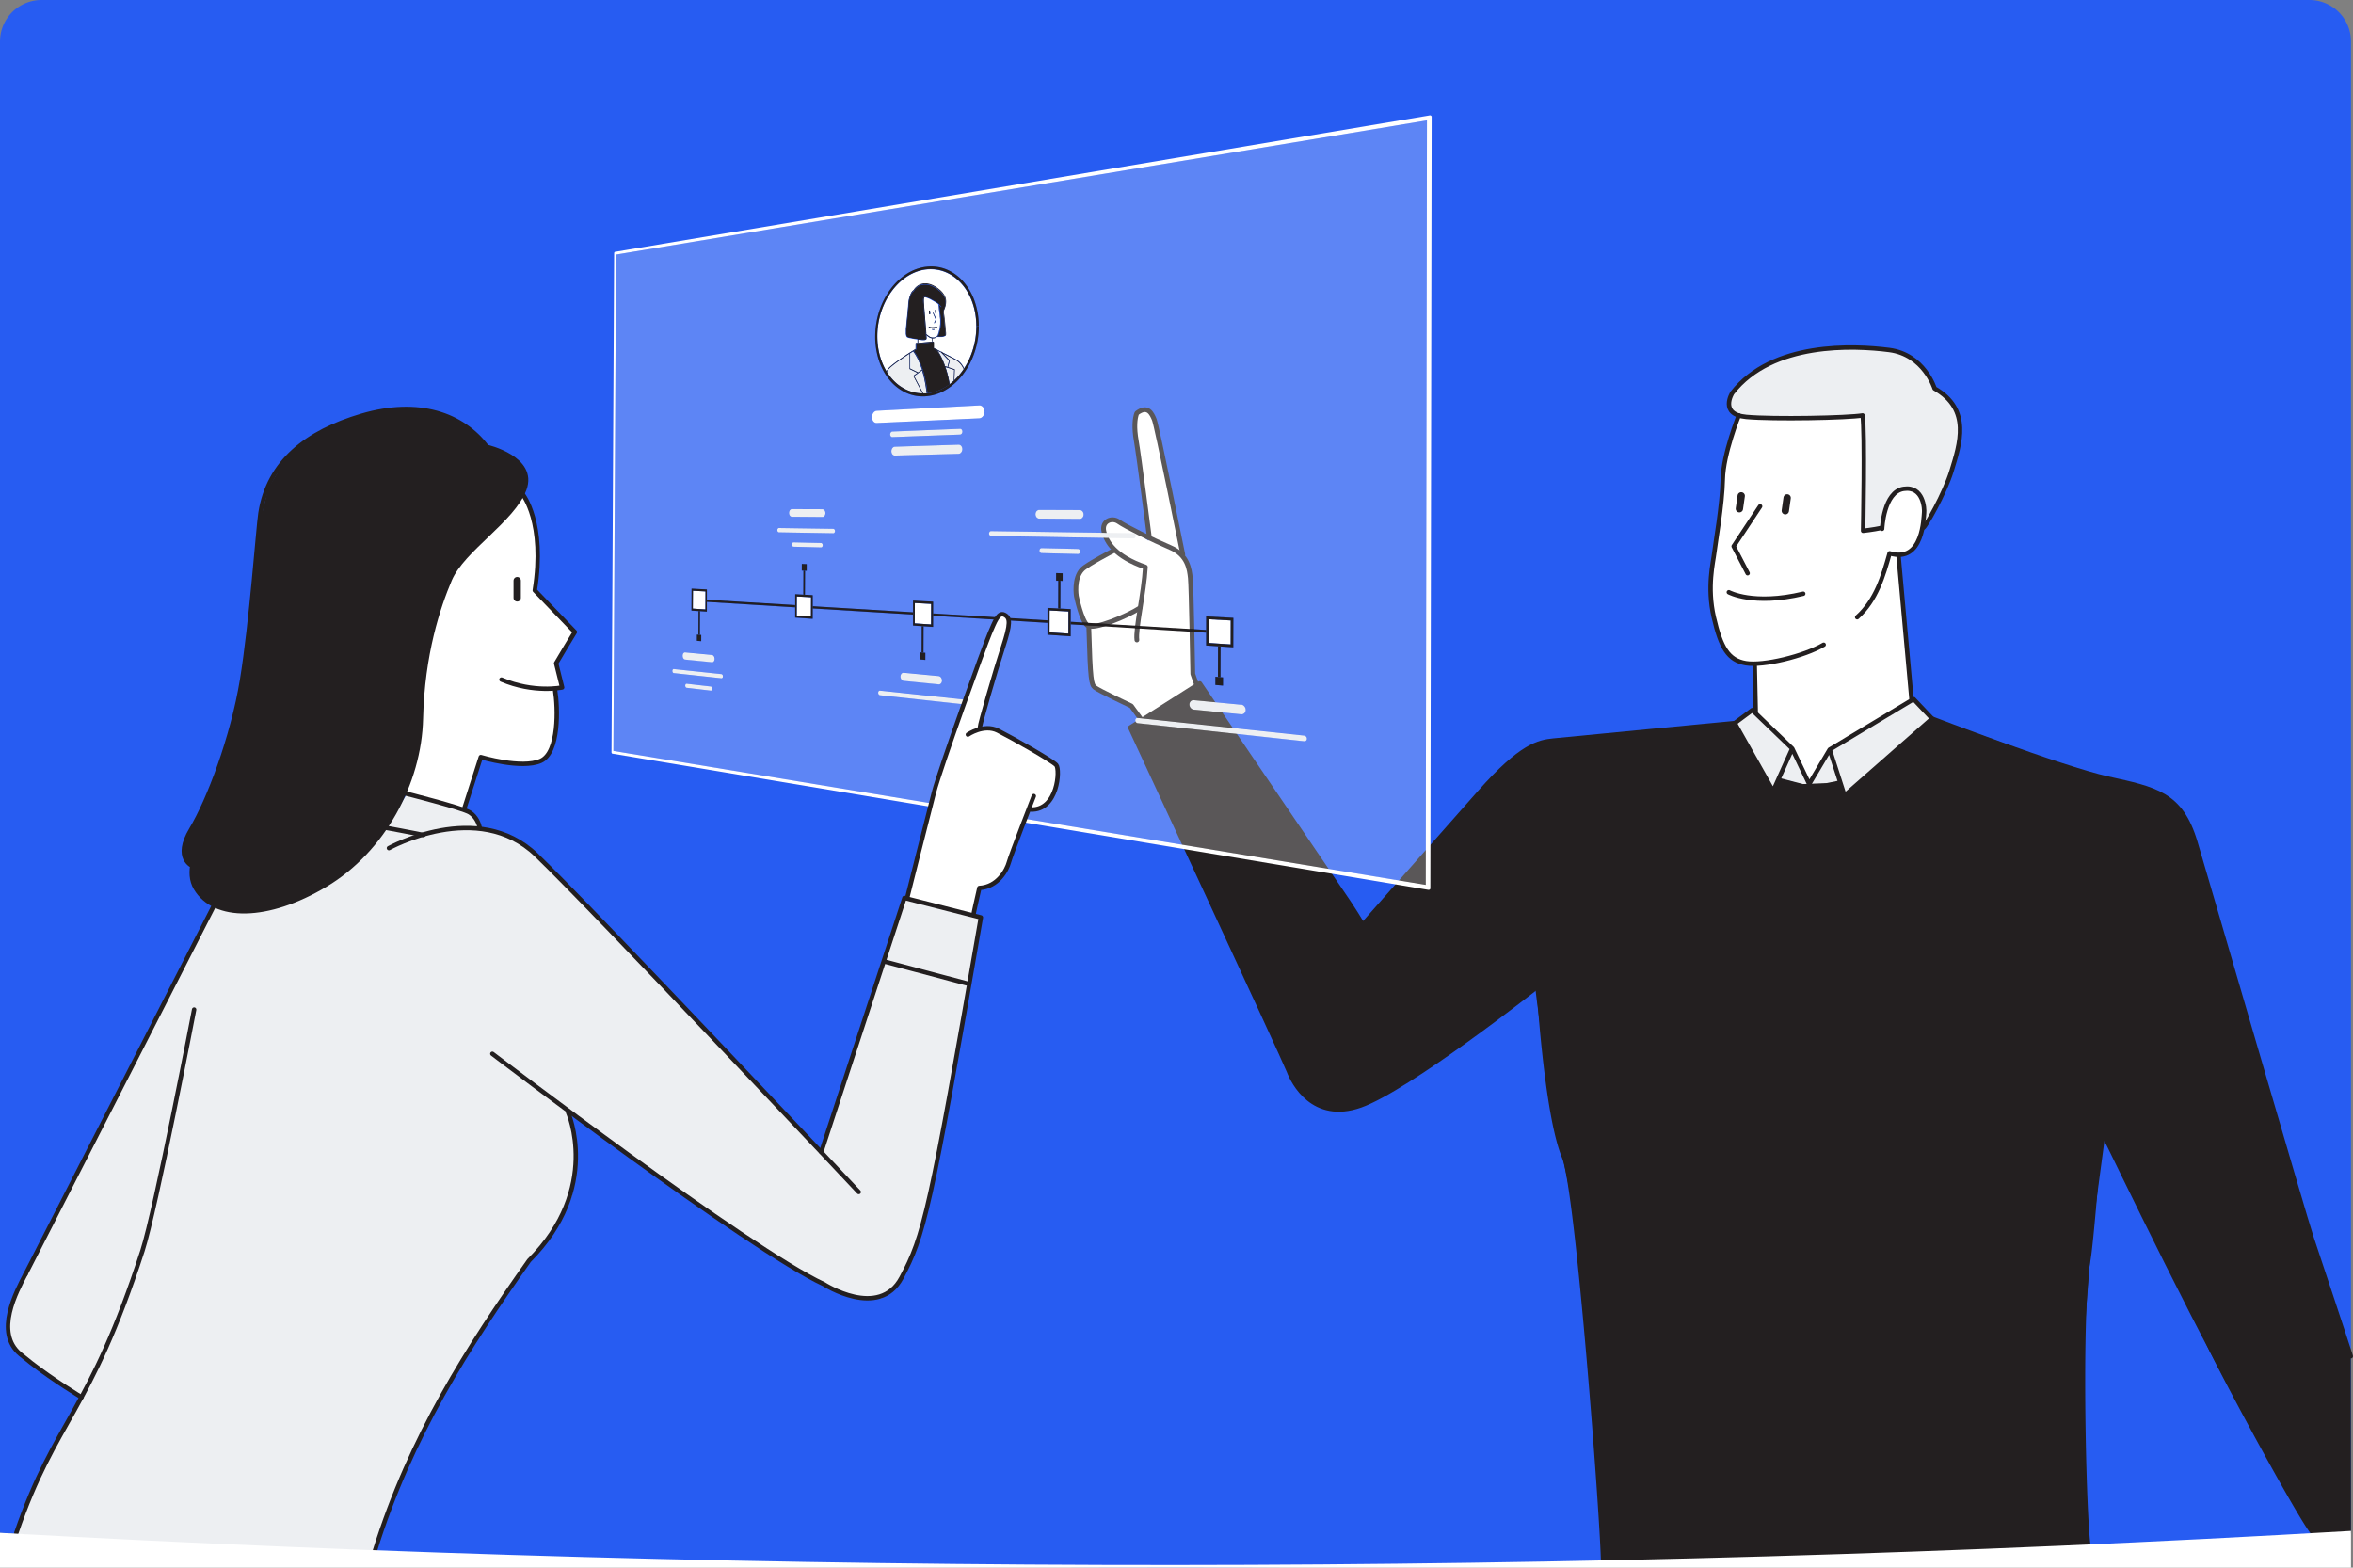 <svg xmlns="http://www.w3.org/2000/svg" xmlns:xlink="http://www.w3.org/1999/xlink" viewBox="0 0 1921.8 1280.39"><rect x="0" y="0" width="1921.8" height="1280.39" fill="#808080" stroke="none"/><defs><style>.cls-1,.cls-5,.cls-6,.cls-7{fill:none;}.cls-2{fill:#275cf2;}.cls-11,.cls-3{fill:#fff;}.cls-4{fill:#edeff2;}.cls-5,.cls-6,.cls-7{stroke:#231f20;stroke-linecap:round;stroke-linejoin:round;}.cls-5{stroke-width:3.6px;}.cls-6{stroke-width:5.99px;}.cls-7{stroke-width:3.87px;}.cls-8{fill:#231f20;}.cls-9{isolation:isolate;}.cls-10{clip-path:url(#clip-path);}.cls-11{opacity:0.25;}.cls-12{clip-path:url(#clip-path-2);}</style><clipPath id="clip-path" transform="translate(0 -0.41)"><polygon class="cls-1" points="499.34 615.9 501.52 206.18 1169.28 94.36 1168.22 727.55 499.34 615.9"/></clipPath><clipPath id="clip-path-2" transform="translate(0 -0.41)"><path class="cls-1" d="M798.48,267.16a65.74,65.74,0,0,1-3.5,21,60.61,60.61,0,0,1-9.35,17.54A48.09,48.09,0,0,1,772,317.87,36.53,36.53,0,0,1,755.74,323a32.21,32.21,0,0,1-15.91-3.07,37.29,37.29,0,0,1-12.71-10.08,48.32,48.32,0,0,1-8.41-15.45,60.24,60.24,0,0,1-3-19.34,66.12,66.12,0,0,1,3.17-19.94,61.31,61.31,0,0,1,8.53-17,49.75,49.75,0,0,1,12.8-12.5,37.8,37.8,0,0,1,15.94-6.08,32.26,32.26,0,0,1,16.25,2A36.11,36.11,0,0,1,785.91,231a47.15,47.15,0,0,1,9.22,15.77,60,60,0,0,1,3.35,20.35"/></clipPath></defs><title>blockcheck-sample-profile</title><g id="man_LINE"><path class="cls-2" d="M1920.15,1252.42A16378.82,16378.82,0,0,1,0,1252.42V34.34A33.93,33.93,0,0,1,33.93.41H1886.22a33.93,33.93,0,0,1,33.93,33.93Z" transform="translate(0 -0.41)"/><path class="cls-3" d="M1422.37,336c-1.22,1.23-9,24.08-9,24.08l-5.3,17.95-1.63,19.58-1.23,19.17-5.71,36.31L1397.07,478l1.23,17.14L1404,520l8.57,16.73,13.87,5.71,6.12.41,1.63,40,30.19,29,13.06,28.56,17.13-27.34,66.09-41.61-10.2-117.5,6.94-1.22,9-9,5.3-20.4-2-80.37L1526,319.31Z" transform="translate(0 -0.41)"/><polygon class="cls-4" points="1411.76 331.54 1412.99 321.75 1425.63 307.88 1445.22 296.45 1478.67 285.85 1517.43 283.81 1551.29 287.48 1566.79 296.45 1577.4 310.73 1579.44 317.26 1592.09 327.05 1600.65 341.74 1601.88 354.8 1591.27 393.15 1581.07 414.77 1570.87 431.09 1572.1 411.5 1566.79 402.53 1558.63 399.26 1549.25 400.49 1542.32 409.87 1539.05 419.26 1537.83 430.27 1521.92 433.94 1521.51 340.11 1492.13 341.33 1447.26 341.74 1419.11 340.11 1414.21 335.62 1411.76 331.54"/><path class="cls-3" d="M977.27,559.2l-2.86-8.57-1.22-69.76-4.08-23.26-3.68-7.75L943,342.15l-7.76-7.34-6.93,3.26-1.22,11.43,11,92.61-12.65-9-13.87-7.75s-10.2,2-10.2,3.27,1.23,10.19,1.23,10.19l7.75,11-26.93,16.32s-4.49,13.05-4.89,14.28,1.63,13.87,1.63,13.87l6.53,15.91,2,2.86.81,18.76L892,559.2l4.49,4.49,28.56,13.87,7.75,11.83Z" transform="translate(0 -0.41)"/><path class="cls-5" d="M1420.13,339.71s-12.65,31.41-13.06,52.22-6.12,52.63-6.94,60-6.12,27.74-.4,52.63,11.83,35.09,26.11,37.53,47.73-5.71,63.64-15.09" transform="translate(0 -0.41)"/><path class="cls-5" d="M1537.21,432.32s1.23-30.19,17.55-32.64,17.13,16.73,16.73,19.58-.41,41.62-28.16,33.05c-5.3,18.76-11,38.35-26.51,52.22" transform="translate(0 -0.41)"/><polyline class="cls-5" points="1427.37 468.21 1415.94 446.18 1437.57 413.55"/><path class="cls-5" d="M1412,484.13s20,11,60.78,1.22" transform="translate(0 -0.41)"/><line class="cls-6" x1="1459.63" y1="406.66" x2="1458.13" y2="417.16"/><line class="cls-6" x1="1422.13" y1="405" x2="1420.62" y2="415.51"/><path class="cls-5" d="M1570.67,431.5c1.63,0,17.61-28.05,23.25-46.51,6.67-21.8,16.34-50.11-13.87-67.31,0,0-8.56-27.75-37.12-31.42s-95.47-6.93-128.11,35.09c0,0-11,17.54,11.43,19.58s83.22.82,95-1.22c2,13.87.41,94.24.41,94.24s7.75-.82,15.5-2.45" transform="translate(0 -0.41)"/><line class="cls-5" x1="1550.68" y1="454.75" x2="1561.29" y2="572.25"/><path class="cls-5" d="M1433.18,544.1c0,1.23.82,38.76.82,38.76" transform="translate(0 -0.41)"/><path class="cls-5" d="M1454,636.71c2.45.82,19.17,10.2,49.77,1.23" transform="translate(0 -0.41)"/><path class="cls-5" d="M1578,587.35s104.85,40.39,143.61,49,59.57,12.24,71.4,51.81,89.34,306.8,95.06,323.52c0,0,30.09,90.06,31.92,96.49" transform="translate(0 -0.41)"/><path class="cls-5" d="M1737.12,782s-17.54,131-26.51,197.46-13.11,174.37-14.33,189.88" transform="translate(0 -0.41)"/><path class="cls-5" d="M1250.81,762s7.76,90.17,26.93,181.14,39.57,226.19,39.57,226.19" transform="translate(0 -0.41)"/><path class="cls-5" d="M1416.86,591s-136.26,13.06-148.09,14.28-26.11,3.67-60.38,42.43-94.86,107.4-94.86,107.4" transform="translate(0 -0.41)"/><path class="cls-7" d="M1144.88,828.59c-3.07-31.6-43.88-91.72-43.88-91.72L979.87,558.69l-56.61,36s126,271.21,129.46,280.43,19.75,41.69,58.37,28.09S1254,807.45,1254,807.45" transform="translate(0 -0.41)"/><path class="cls-5" d="M1719.38,929.54c1.83,2.75,90.35,188.21,124.14,239.75" transform="translate(0 -0.41)"/><path class="cls-7" d="M932.59,588.78,924,577s-26.93-12.65-29.79-15.1-3.67-5.71-4.89-48.14" transform="translate(0 -0.41)"/><path class="cls-7" d="M977.06,559l-2.85-8.16s-1.23-71.39-2-78.33-2-18.76-16.32-24.88-36.72-17.14-42.43-21.22c-5.31-3.67-13.87-.41-11.83,8.16s9,20.4,33.86,29c-1.23,21.62-8.16,50.18-6.94,59.56" transform="translate(0 -0.41)"/><path class="cls-7" d="M938.71,439.05s-8.57-66.91-10.6-78.33-1.23-18.77.4-22.85c9-6.94,12.24.41,14.28,5.3s23.26,110.16,23.26,110.16" transform="translate(0 -0.41)"/><path class="cls-7" d="M909.75,450.06s-21.61,11.2-25.71,15.3c-7.34,7.35-4.89,22-4.89,22s4.08,19.79,9,23.87,33-7.75,42.84-14.28" transform="translate(0 -0.41)"/><path class="cls-8" d="M1307.51,1277.12c0-29.63-20.43-303.69-31.74-331.06-14.88-36-20.88-140.44-20.88-140.44s-51.4,43.14-71.6,56-61.5,40.39-78.94,43.14-34.88,3.68-47.73-22.94-133.1-287.32-133.1-287.32l57.83-34.88L1062.13,678l50.48,78,114.75-128.52s17.44-18.35,36.71-21.11,152.38-15.6,152.38-15.6l20.2,27.53,12.85,20.2,4.59-2.75,13.77,5.5,23-.3,12.54-3.67,2.76,4.59,71.6-55.39s100.67,35.8,105.87,38.56,52.63,14.68,59.05,16.52,35.19,3.67,47.12,37.94,77.42,264.06,77.42,264.06L1920,1108.13l.15,144.67-31.73,1.45c-8.28-7.09-79.81-139.78-87.15-157.77-5.54-13.57-81.28-166-83.12-169.39A82,82,0,0,0,1716,937.8s-6.07,78.23-8.67,92.41c-8.11,44.24-2.89,241.8,1.42,236.61Z" transform="translate(0 -0.41)"/><polygon class="cls-4" points="1417.88 590.2 1431.75 580.82 1463.98 612.64 1477.04 639.56 1493.36 613.04 1562.31 571.43 1576.99 586.53 1506.49 649.78 1503.96 637.12 1492.13 639.56 1472.55 640.38 1453.78 635.48 1448.17 646.16 1417.88 590.2"/><polyline class="cls-5" points="1494.38 612.23 1506.49 649.78 1578.01 586.93 1562.92 571.02 1494.38 612.23 1477.65 640.38 1463.78 611.41 1431.14 580 1416.86 590.61 1448.17 646.16 1463.78 611.41"/></g><g id="timeline"><g class="cls-9"><g class="cls-10"><path class="cls-11" d="M560.81,562.19a1,1,0,0,1-.45-.18,1.56,1.56,0,0,1-.36-.4,1.9,1.9,0,0,1-.24-.56,2.34,2.34,0,0,1-.09-.66,2.08,2.08,0,0,1,.09-.63,1.8,1.8,0,0,1,.25-.5,1.11,1.11,0,0,1,.37-.32.86.86,0,0,1,.45-.08l19.72,2.26a1,1,0,0,1,.47.19,1.51,1.51,0,0,1,.38.41,2.21,2.21,0,0,1,.25.56,2.46,2.46,0,0,1,.09.67,2.27,2.27,0,0,1-.1.65,1.64,1.64,0,0,1-.26.51,1,1,0,0,1-.38.32.8.8,0,0,1-.46.07l-19.73-2.31m-10.46-12a.94.94,0,0,1-.44-.18,1.7,1.7,0,0,1-.36-.39,2.29,2.29,0,0,1-.24-.55,2.69,2.69,0,0,1-.08-.65,2.08,2.08,0,0,1,.09-.63,1.38,1.38,0,0,1,.25-.5,1,1,0,0,1,.36-.32.73.73,0,0,1,.44-.08l39,4.13a1,1,0,0,1,.47.18,1.67,1.67,0,0,1,.38.41,2.1,2.1,0,0,1,.25.57,2.15,2.15,0,0,1,.09.68,2.27,2.27,0,0,1-.09.65,1.88,1.88,0,0,1-.26.51,1.08,1.08,0,0,1-.39.32.83.83,0,0,1-.47.08l-38.95-4.23m168.35,18a1.41,1.41,0,0,1-.56-.21,2,2,0,0,1-.46-.45,2.64,2.64,0,0,1-.31-.63,2.55,2.55,0,0,1-.11-.74,2.25,2.25,0,0,1,.12-.71,1.59,1.59,0,0,1,.31-.56,1.31,1.31,0,0,1,.46-.36,1.22,1.22,0,0,1,.57-.08l68.55,7.26a1.4,1.4,0,0,1,.62.22,1.86,1.86,0,0,1,.5.47,2.38,2.38,0,0,1,.46,1.43,2.29,2.29,0,0,1-.12.76,1.87,1.87,0,0,1-.35.58,1.31,1.31,0,0,1-.51.37,1.29,1.29,0,0,1-.62.09l-68.55-7.44m210.42,22.83a1.81,1.81,0,0,1-.74-.25,2.13,2.13,0,0,1-.6-.52,2.38,2.38,0,0,1-.41-.73,2.61,2.61,0,0,1-.15-.85,2.13,2.13,0,0,1,.16-.81,1.72,1.72,0,0,1,.41-.64,1.6,1.6,0,0,1,.6-.39,1.53,1.53,0,0,1,.74-.09l136,14.41a2.34,2.34,0,0,1,.86.27,2.66,2.66,0,0,1,.71.58,2.52,2.52,0,0,1,.65,1.7,2.35,2.35,0,0,1-.17.89,2,2,0,0,1-.49.69,1.89,1.89,0,0,1-.71.42,2,2,0,0,1-.86.09l-136-14.77m-369.52-52a1.55,1.55,0,0,1-.78-.31,2.46,2.46,0,0,1-.64-.68,3.63,3.63,0,0,1-.42-1,4.32,4.32,0,0,1-.15-1.15,4,4,0,0,1,.16-1.12,3,3,0,0,1,.43-.88,2,2,0,0,1,.64-.56,1.44,1.44,0,0,1,.79-.15l22,2.08a1.56,1.56,0,0,1,.81.31,2.42,2.42,0,0,1,.66.69,3.74,3.74,0,0,1,.45,1,4.41,4.41,0,0,1,.16,1.17,4.54,4.54,0,0,1-.17,1.14,3,3,0,0,1-.46.89,2,2,0,0,1-.66.57,1.53,1.53,0,0,1-.82.15l-22-2.18m178.5,17.44a2.36,2.36,0,0,1-1-.36,3.07,3.07,0,0,1-.82-.79,3.74,3.74,0,0,1-.56-1.11,4.33,4.33,0,0,1-.2-1.31,3.92,3.92,0,0,1,.21-1.26,3.13,3.13,0,0,1,.56-1,2.33,2.33,0,0,1,.84-.63,1.91,1.91,0,0,1,1-.16l28.56,2.7a2.35,2.35,0,0,1,1.06.36,3.3,3.3,0,0,1,.86.81,3.66,3.66,0,0,1,.58,1.13,4.21,4.21,0,0,1,.21,1.33,3.85,3.85,0,0,1-.22,1.3,3,3,0,0,1-.59,1,2.42,2.42,0,0,1-.86.64,2.12,2.12,0,0,1-1.06.16l-28.56-2.83M975,580a3.45,3.45,0,0,1-1.37-.44,4,4,0,0,1-1.12-.93,4.42,4.42,0,0,1-.75-1.3,4.27,4.27,0,0,1-.27-1.52,3.89,3.89,0,0,1,.28-1.47,3.5,3.5,0,0,1,.76-1.15,3.14,3.14,0,0,1,1.12-.71,3,3,0,0,1,1.37-.17l38.67,3.65a3.79,3.79,0,0,1,1.44.45,4.11,4.11,0,0,1,1.17,1,4.26,4.26,0,0,1,.79,1.33,4.32,4.32,0,0,1,.29,1.56,4.06,4.06,0,0,1-.29,1.51,3.37,3.37,0,0,1-2,1.91,3.43,3.43,0,0,1-1.44.16L975,580M862.6,474.67l0-6.19,5.31.19,0,6.21-1.78-.07-.08,22.61,8.43.46,0,10.35,110.66,6.69,0-11.07,22.19,1.2-.06,24.08-10.39-.7-.07,25.06,2.08.17,0,6.72-6.22-.54,0-6.69,2.07.17.07-25-9.74-.66,0-10.51-110.66-6.83,0,9.83-18.95-1.29,0-9.71-93.45-5.77,0,9.14-7.67-.52-.08,21.52,1.53.13,0,5.77-4.59-.39,0-5.76,1.53.13.08-21.51-7.19-.48,0-9-81.92-5,0,8.52-14.3-1,0-8.44L577.34,492l0,8-5.59-.38-.09,19.37,1.11.09,0,5.06-3.53-.3,0-5,1.23.1.1-19.35-5.82-.39.09-17.93,12.58.68,0,8.42,72.11,4.36,0-8.89,6.61.35.09-19.63-1.33,0,0-5.38,4,.15,0,5.39-1.34-.06-.09,19.66,6.36.34,0,9,81.91,4.95,0-9.51,16.39.88,0,9.62,93.44,5.65,0-10.22,8.75.47.08-22.59-1.77-.07M648.1,446.94a1,1,0,0,1-.51-.15,1.27,1.27,0,0,1-.41-.39,1.89,1.89,0,0,1-.28-.57,2.28,2.28,0,0,1-.1-.7,2.48,2.48,0,0,1,.1-.68,2,2,0,0,1,.29-.56,1.34,1.34,0,0,1,.42-.37,1,1,0,0,1,.51-.13l22.5.52a1.09,1.09,0,0,1,.52.16,1.35,1.35,0,0,1,.43.4,2,2,0,0,1,.29.57,2.07,2.07,0,0,1,.1.71,2.28,2.28,0,0,1-.11.7,2,2,0,0,1-.29.57,1.25,1.25,0,0,1-.43.37,1,1,0,0,1-.53.13l-22.5-.58m202.61,5.22A1.51,1.51,0,0,1,850,452a1.84,1.84,0,0,1-.55-.45,2,2,0,0,1-.37-.66,2.36,2.36,0,0,1-.14-.8,2.84,2.84,0,0,1,.14-.79,2,2,0,0,1,.38-.63,1.64,1.64,0,0,1,.55-.43,1.52,1.52,0,0,1,.67-.14l29.7.69a1.55,1.55,0,0,1,.7.18,1.9,1.9,0,0,1,.57.46,2.15,2.15,0,0,1,.38.66,2.42,2.42,0,0,1,.14.81,2.16,2.16,0,0,1-.15.81,2,2,0,0,1-.38.65,1.79,1.79,0,0,1-.57.43,1.55,1.55,0,0,1-.7.15l-29.7-.77m-214.52-17a1.16,1.16,0,0,1-.51-.15,1.46,1.46,0,0,1-.41-.38,2.31,2.31,0,0,1-.27-.57,2.48,2.48,0,0,1-.1-.68,2.15,2.15,0,0,1,.11-.68,1.73,1.73,0,0,1,.28-.56,1.21,1.21,0,0,1,.41-.37,1,1,0,0,1,.5-.13l44.41.65a1.17,1.17,0,0,1,.54.16,1.44,1.44,0,0,1,.43.39,1.93,1.93,0,0,1,.3.59,2.42,2.42,0,0,1,0,1.41,1.72,1.72,0,0,1-.3.57,1.33,1.33,0,0,1-.44.38,1.09,1.09,0,0,1-.54.14l-44.4-.77m173.27,3a1.37,1.37,0,0,1-.63-.16,1.82,1.82,0,0,1-.52-.44A1.93,1.93,0,0,1,808,437a2.18,2.18,0,0,1-.12-.77,2.11,2.11,0,0,1,.13-.77,1.93,1.93,0,0,1,.35-.63,1.72,1.72,0,0,1,.52-.42,1.39,1.39,0,0,1,.64-.14l116.23,1.71a1.79,1.79,0,0,1,.74.18,1.85,1.85,0,0,1,.61.47,2.15,2.15,0,0,1,.4.69,2.27,2.27,0,0,1-.41,2.33,1.93,1.93,0,0,1-.61.45,1.85,1.85,0,0,1-.74.15l-116.24-2M646.71,422.44a1.79,1.79,0,0,1-.9-.25,2.53,2.53,0,0,1-.72-.67,3.39,3.39,0,0,1-.49-1,4.26,4.26,0,0,1-.17-1.21,4.19,4.19,0,0,1,.18-1.2,3.41,3.41,0,0,1,.5-1,2.52,2.52,0,0,1,.73-.66,1.88,1.88,0,0,1,.89-.24l25,.09a1.84,1.84,0,0,1,.92.25,2.44,2.44,0,0,1,.76.68,3.55,3.55,0,0,1,.51,1,4.4,4.4,0,0,1,.18,1.23,3.78,3.78,0,0,1-.2,1.23,3.15,3.15,0,0,1-.51,1,2.56,2.56,0,0,1-.76.68,2,2,0,0,1-.93.24l-25-.2M848.82,424a2.47,2.47,0,0,1-1.17-.29,2.94,2.94,0,0,1-1-.77,3.69,3.69,0,0,1-.64-1.13,4.2,4.2,0,0,1,0-2.77,3.51,3.51,0,0,1,.65-1.13,3,3,0,0,1,1-.75,2.62,2.62,0,0,1,1.17-.28l33.06.12a2.84,2.84,0,0,1,1.23.28,3.26,3.26,0,0,1,1,.79,3.43,3.43,0,0,1,.67,1.16,4.13,4.13,0,0,1,0,2.83,3.85,3.85,0,0,1-.68,1.15,3.16,3.16,0,0,1-1,.78,2.66,2.66,0,0,1-1.22.27L848.82,424M730.9,372.5a2.35,2.35,0,0,1-1.11-.25,2.91,2.91,0,0,1-.9-.75,3.75,3.75,0,0,1-.6-1.14,4.51,4.51,0,0,1-.22-1.4,4.4,4.4,0,0,1,.23-1.42,3.83,3.83,0,0,1,.61-1.17,3,3,0,0,1,.91-.8,2.3,2.3,0,0,1,1.11-.32l52-1.66a2.56,2.56,0,0,1,1.19.26,3.09,3.09,0,0,1,1,.77,3.65,3.65,0,0,1,.65,1.18,4.34,4.34,0,0,1,.24,1.46,4.4,4.4,0,0,1-.25,1.47,4.09,4.09,0,0,1-.66,1.22,3.22,3.22,0,0,1-1,.83,2.59,2.59,0,0,1-1.19.33l-52,1.39m-2-15.09a1.34,1.34,0,0,1-.69-.15,1.66,1.66,0,0,1-.57-.46,2.3,2.3,0,0,1-.38-.71,3.06,3.06,0,0,1-.13-.88,2.91,2.91,0,0,1,.14-.89,2.33,2.33,0,0,1,.39-.73,1.8,1.8,0,0,1,.56-.51,1.46,1.46,0,0,1,.7-.21l55.27-2.23a1.61,1.61,0,0,1,.75.16,1.72,1.72,0,0,1,.6.48,2,2,0,0,1,.41.73,2.71,2.71,0,0,1,.15.91,3.12,3.12,0,0,1-.15.93,2.44,2.44,0,0,1-.42.76,2,2,0,0,1-.61.53,1.63,1.63,0,0,1-.75.22l-55.27,2.05m-12.81-11.5a3,3,0,0,1-1.5-.33,3.68,3.68,0,0,1-1.23-1,4.9,4.9,0,0,1-.81-1.54,5.9,5.9,0,0,1-.3-1.92,6.27,6.27,0,0,1,.31-1.95,5.63,5.63,0,0,1,.83-1.62,4.42,4.42,0,0,1,1.23-1.14,3.42,3.42,0,0,1,1.51-.47l83.73-4.39a3.58,3.58,0,0,1,1.69.33,4,4,0,0,1,1.38,1.06,5.21,5.21,0,0,1,.93,1.63,6.41,6.41,0,0,1,0,4.12,5.61,5.61,0,0,1-.94,1.72,4.78,4.78,0,0,1-1.39,1.2,3.72,3.72,0,0,1-1.69.49l-83.73,3.82m39.69-21.8A33.1,33.1,0,0,1,739.48,321a38.18,38.18,0,0,1-13-10.31,49.43,49.43,0,0,1-8.59-15.79,61.71,61.71,0,0,1-3.06-19.77,67.65,67.65,0,0,1,3.23-20.37,63.07,63.07,0,0,1,8.72-17.42,50.89,50.89,0,0,1,13.07-12.77,38.64,38.64,0,0,1,16.29-6.24,33.29,33.29,0,0,1,16.63,2,37.27,37.27,0,0,1,13.82,9.8A48.49,48.49,0,0,1,796,246.25a61.35,61.35,0,0,1,3.43,20.82,67.25,67.25,0,0,1-3.59,21.48,62.11,62.11,0,0,1-9.56,17.94,49.17,49.17,0,0,1-13.91,12.43,37.36,37.36,0,0,1-16.66,5.19m409.7-225.37L503.12,208.35,501,613.73l663.43,109.41,1-624.4" transform="translate(0 -0.41)"/><path class="cls-3" d="M501,613.73l2.16-405.38L1165.44,98.74l-1,624.4L501,613.73m666.41-519-665,111.37a.43.43,0,0,0-.16,0,.46.46,0,0,0-.15.09.86.86,0,0,0-.14.13,1.09,1.09,0,0,0-.13.17c0,.07-.07.13-.1.2a2,2,0,0,0-.07.23,1.55,1.55,0,0,0-.05.23,1.94,1.94,0,0,0,0,.24l-2.16,407.3a1.85,1.85,0,0,0,0,.23,2,2,0,0,0,.05.24,1.87,1.87,0,0,0,.07.22,1.24,1.24,0,0,0,.1.2l.12.18a.86.86,0,0,0,.14.13l.15.1.16,0,666.16,111.19a1.53,1.53,0,0,0,.37,0,1.47,1.47,0,0,0,.36,0l.33-.12a1.17,1.17,0,0,0,.3-.19,1.42,1.42,0,0,0,.24-.25,1.38,1.38,0,0,0,.17-.29,1.83,1.83,0,0,0,.11-.33,2.19,2.19,0,0,0,0-.36l-1.91-.32v0l1.91.32,1.06-629.44a1.37,1.37,0,0,0,0-.36,1.91,1.91,0,0,0-.1-.34,1.75,1.75,0,0,0-.18-.29,1.37,1.37,0,0,0-.23-.25,1.75,1.75,0,0,0-.29-.18,2.08,2.08,0,0,0-.69-.16,2.43,2.43,0,0,0-.38,0" transform="translate(0 -0.41)"/><path class="cls-3" d="M761.37,276v.07h.17l-.17-.09m-5.23-55.44a35.31,35.31,0,0,0-8.1,2.07,39.07,39.07,0,0,0-7.48,3.88,44.69,44.69,0,0,0-6.71,5.43,53,53,0,0,0-5.81,6.78,58.46,58.46,0,0,0-4.76,7.88,62.88,62.88,0,0,0-3.6,8.78,64.35,64.35,0,0,0-2.27,9.49,63.57,63.57,0,0,0-.82,10,62.18,62.18,0,0,0,.48,8.05,58.61,58.61,0,0,0,1.46,7.55,52.69,52.69,0,0,0,2.36,7,47.57,47.57,0,0,0,3.2,6.29l.19-.39.2-.37c.07-.12.14-.25.21-.36l.21-.35a7.2,7.2,0,0,1,.76-1c.31-.34.68-.7,1.09-1.09s.87-.78,1.37-1.2,1-.85,1.62-1.3,1.17-.9,1.79-1.36,1.27-.93,1.93-1.4l2-1.41c.67-.47,1.36-.94,2-1.39,1.22-.83,2.43-1.63,3.56-2.37l3.14-2,2.38-1.5,1.3-.81,0-4.49.07-.21.16-.1,1.25-.11V277.7l-.68-.1-.69-.1-.68-.11-.67-.11L745,277l-1.5-.3c-.46-.09-.88-.19-1.24-.28s-.65-.18-.88-.26a1.68,1.68,0,0,1-.46-.24,2.09,2.09,0,0,1-.37-.36,2.43,2.43,0,0,1-.28-.47,3.18,3.18,0,0,1-.21-.54,3.75,3.75,0,0,1-.14-.6c0-.21-.07-.42-.1-.65s0-.45,0-.68,0-.46,0-.69,0-.42,0-.62,0-.42,0-.62,0-.4,0-.6,0-.39,0-.58.06-.82.12-1.46.14-1.43.22-2.32.19-1.87.3-2.91.21-2.14.32-3.25.23-2.22.33-3.31.21-2.13.3-3.11.17-1.87.23-2.65.1-1.42.13-1.91a20.5,20.5,0,0,1,.29-2.43,25.84,25.84,0,0,1,.6-2.57,22.12,22.12,0,0,1,.83-2.42,12.88,12.88,0,0,1,1-2,4.37,4.37,0,0,1,.34-.47,3.46,3.46,0,0,1,.35-.4,3.37,3.37,0,0,1,.36-.3,1.5,1.5,0,0,1,.38-.19,11.7,11.7,0,0,1,1.08-1.55,13,13,0,0,1,1.71-1.69,11.19,11.19,0,0,1,2.34-1.45,10.31,10.31,0,0,1,3-.83c.3,0,.61-.06.93-.08s.65,0,1,0,.68.05,1,.1.71.11,1.08.19a17.45,17.45,0,0,1,2.2.64,18.58,18.58,0,0,1,2,.89c.65.33,1.27.68,1.85,1.05s1.13.75,1.64,1.13,1,.77,1.4,1.14.8.72,1.14,1,.62.64.85.9.42.5.55.67.43.55.72,1a11,11,0,0,1,.92,1.48,10.4,10.4,0,0,1,.79,2.08,10.77,10.77,0,0,1,.32,2.73c0,.39,0,.8-.06,1.22a12.8,12.8,0,0,1-.2,1.32,14,14,0,0,1-.34,1.43c-.14.49-.31,1-.5,1.53-.08.22-.17.42-.26.63s-.17.4-.25.62a6.46,6.46,0,0,0-.19.7,7,7,0,0,0-.08.86c0,.11,0,.23,0,.35s0,.24,0,.38a3.12,3.12,0,0,0,.06.41,4.47,4.47,0,0,0,.09.45c.05.25.11.58.17,1s.13.9.2,1.44.13,1.14.21,1.78.14,1.31.21,2,.15,1.4.21,2.11.14,1.41.2,2.1.13,1.35.19,2,.1,1.21.15,1.73c0,.34.05.64.08.92s0,.53.06.75,0,.39,0,.54,0,.24,0,.3h0v.12a.68.68,0,0,1,0,.2,1.33,1.33,0,0,1-.05.19.61.61,0,0,1-.09.18,1,1,0,0,1-.11.17.86.86,0,0,1-.14.13.93.93,0,0,1-.15.13l-.18.11-.2.11-.46.18c-.17.05-.36.11-.55.15l-.65.12-.74.09-.32,0-.33,0-.35,0h-2l-.58,0-.34,0-.26.2a2.2,2.2,0,0,1-.3.19l-.32.17-.37.15-.39.12-.37.1-.37.06-.35.05h-.81l-.25,0v2.78l1-.09.16.07.07.2,0,4.95,1,.49,1.75.87,2.28,1.14,2.59,1.3c1,.5,2,1,3,1.51s1.92,1,2.75,1.39l2.18,1.12c.59.31,1,.55,1.25.68s.49.27.82.44.7.37,1.11.61.85.52,1.31.85a15.92,15.92,0,0,1,1.42,1.2c.29.29.59.6.89.95a13.48,13.48,0,0,1,.89,1.13c.29.41.57.85.85,1.33s.55,1,.81,1.55a58,58,0,0,0,4.12-7.49,63.33,63.33,0,0,0,5.08-17.13,65,65,0,0,0,.71-9.31l1-.09-1,.09a61.71,61.71,0,0,0-.83-10.4,55.54,55.54,0,0,0-2.45-9.48,48.2,48.2,0,0,0-3.88-8.37,42.78,42.78,0,0,0-5.12-7,37.34,37.34,0,0,0-6.17-5.54,33.92,33.92,0,0,0-7-3.85,31.61,31.61,0,0,0-7.7-2,32.54,32.54,0,0,0-8.19,0" transform="translate(0 -0.41)"/><g class="cls-12"><path class="cls-4" d="M753.12,303l-6.48,4.66,7.45,14.25h.82l.42,0,.42,0,.27,0,.28,0,.28,0,.27,0q-.3-2.85-.7-5.45c-.27-1.73-.57-3.38-.89-4.94s-.66-3-1-4.43-.73-2.71-1.12-3.94M742.83,289.3l-.3.19-.3.2-.31.2-.31.2c-.93.61-1.91,1.25-2.91,1.92s-2,1.36-3,2.06-2,1.41-3,2.11-1.88,1.39-2.73,2.06c-.57.44-1.1.87-1.6,1.28s-1,.81-1.36,1.19-.76.73-1.06,1.05a7.43,7.43,0,0,0-.7.89L725,303l-.22.39-.21.4c-.07.14-.14.28-.2.42.26.42.52.84.79,1.24s.55.81.84,1.2.57.79.86,1.17.59.76.9,1.12a38,38,0,0,0,5.34,5.35,34.69,34.69,0,0,0,6.15,4,31.58,31.58,0,0,0,14.27,3.52l-7.4-14.17,0-.22.12-.2,3.13-2.25L743,301.87l-.06,0,0-.05a.19.19,0,0,1,0-.07.22.22,0,0,1,0-.08l0-12.33m2.89-1.84-.55.34-.59.38-.63.4-.66.43,0,12.39,6.55,3.24,3.09-2.23c-.74-2.33-1.52-4.37-2.27-6.13s-1.48-3.23-2.14-4.44-1.24-2.14-1.7-2.83-.8-1.13-1-1.34l0-.06,0,0,0,0h0l0,0v0" transform="translate(0 -0.41)"/><path class="cls-4" d="M772.18,300.23c.32.95.64,1.95,1,3s.62,2.16.91,3.32.57,2.37.84,3.64.52,2.6.75,4l.86-.66.85-.69.83-.71c.28-.24.56-.48.83-.73l.31-8.84-5.24-1.71h-.18l0,0,0,0-1.67-.54m-2.3-11.39,5.69,6,0,.06a.24.24,0,0,1,0,.08.19.19,0,0,1,0,.08.25.25,0,0,1,0,.08l-1.31,5.14,5.3,1.73.07,0,0,.06a.16.16,0,0,1,0,.09.28.28,0,0,1,0,.09l-.3,8.62c.49-.46,1-.93,1.44-1.4s.93-1,1.39-1.48.9-1,1.34-1.54.87-1.06,1.3-1.61c.2-.25.4-.52.59-.78s.39-.53.59-.8l.57-.81c.19-.27.37-.55.56-.83-.26-.56-.53-1.09-.81-1.57a14.25,14.25,0,0,0-.85-1.35c-.29-.41-.58-.78-.88-1.13s-.59-.66-.88-.94a12.5,12.5,0,0,0-1.38-1.16,14.57,14.57,0,0,0-1.27-.84c-.4-.23-.76-.43-1.09-.59l-.84-.45c-.16-.1-.45-.25-.82-.45l-1.4-.74-1.83-.93-2.1-1.07-.8-.4-.81-.41-.82-.41-.81-.41m-4.3-2.15c.28.38.66.92,1.11,1.63s1,1.6,1.54,2.66,1.18,2.29,1.8,3.72,1.28,3,1.91,4.84l1.94.63,1.26-5-6.61-7h0l0,0h0v0l-.78-.39-.75-.37-.71-.36-.67-.33" transform="translate(0 -0.41)"/><path class="cls-8" d="M762.27,280l-13.91,1.24,0,4.39a.28.28,0,0,1,0,.09l0,.07a.43.43,0,0,1,0,.07l-.06.05-.13.08-.38.23-.6.37-.79.51,0,0,0,0,0,0,0,0a24,24,0,0,1,1.75,2.55,49.68,49.68,0,0,1,3.22,6.35,73.06,73.06,0,0,1,3.53,10.53,103,103,0,0,1,2.66,15.06,34.36,34.36,0,0,0,4.72-.86,35.89,35.89,0,0,0,4.57-1.5,38.6,38.6,0,0,0,4.4-2.12,40.6,40.6,0,0,0,4.18-2.69c-.24-1.44-.5-2.83-.78-4.15s-.57-2.59-.88-3.79-.62-2.35-.95-3.44-.66-2.11-1-3.09a.18.18,0,0,1-.07,0,.35.35,0,0,1,0-.08s0-.07,0-.1,0-.07,0-.11h0c-.73-2.06-1.47-3.87-2.18-5.42s-1.39-2.87-2-3.94-1.15-1.92-1.58-2.54-.74-1-.89-1.22l-.05-.06,0,0,0,0h0l0,0a.14.14,0,0,1,0-.06.09.09,0,0,1,0-.05s0,0,0-.06l-.93-.46-.71-.35-.45-.23-.16-.07-.06-.05a.15.15,0,0,1,0-.06l0-.07s0-.05,0-.08l0-4.85" transform="translate(0 -0.41)"/><path class="cls-3" d="M756.63,274.08c0,.3,0,.56.08.81s0,.46.06.64,0,.35.06.48,0,.22,0,.28h0s0,.07,0,.11,0,.07,0,.1a.41.41,0,0,0,0,.11v.11a2.46,2.46,0,0,1,0,.26,1.34,1.34,0,0,1-.07.27,1.05,1.05,0,0,1-.13.26,1,1,0,0,1-.19.22l-.24.18-.31.13a1.91,1.91,0,0,1-.38.1l-.46.07-.37,0h-.42l-.47,0-.53,0-.77-.07-.85-.1-.9-.11-.94-.13v2.76l11.26-1V276.8a.09.09,0,0,0,0-.05l0,0s0,0,0,0l-.33-.06-.31-.07-.29-.09-.27-.08a2.49,2.49,0,0,1-.5-.24c-.19-.1-.38-.22-.59-.35s-.41-.28-.62-.44-.42-.3-.62-.46l-.28-.21-.26-.21-.24-.19-.21-.18m6-4.25-.29,0h-.32a1.88,1.88,0,0,1-.33,0,1.15,1.15,0,0,1-.31-.11.21.21,0,0,1-.08-.06.19.19,0,0,1,0-.09.36.36,0,0,1,0-.1.5.5,0,0,1,0-.12.43.43,0,0,1,0-.07.1.1,0,0,1,0-.06l.06,0,.06,0h.1l.24.08.27,0h.29l.26,0h.27l.07,0h.15a.14.14,0,0,1,.09,0l.07,0a.22.22,0,0,1,.05.08s0,.06,0,.09a.49.49,0,0,1,0,.12.36.36,0,0,1,0,.11.27.27,0,0,1-.07.08.18.18,0,0,1-.09,0h0l-.11,0-.17,0-.2,0m.26-1.58c-.34,0-.69.06-1.06.07s-.74,0-1.1,0a9.36,9.36,0,0,1-1.08-.15,5,5,0,0,1-1-.31.16.16,0,0,1-.08-.06.36.36,0,0,1,0-.09.36.36,0,0,1,0-.11.43.43,0,0,1,0-.11.2.2,0,0,1,0-.08l0-.06.06,0,.06,0h.1a4,4,0,0,0,.9.29,8.09,8.09,0,0,0,1,.14c.35,0,.71,0,1.07,0s.7,0,1-.06l.46-.05.44-.06.39-.06.34-.06.27-.05.21-.05.13,0h.16a.18.18,0,0,1,.07.05.22.22,0,0,1,.05.08.17.17,0,0,1,0,.1.2.2,0,0,1,0,.11.21.21,0,0,1,0,.11.27.27,0,0,1-.07.08.19.19,0,0,1-.09.05l-.18,0-.5.1-.75.12-.92.11m.39-3.89h-.1l0,0a.13.13,0,0,1-.06-.07.42.42,0,0,1,0-.1.41.41,0,0,1,0-.11.2.2,0,0,1,0-.11l1.26-2.56L762,256.16a.43.43,0,0,1,0-.11.4.4,0,0,1,0-.11s0-.08,0-.11l.07-.08,0,0h.15l.06,0,.05,0,0,.06,2.47,5.36a.14.14,0,0,1,0,.07.17.17,0,0,1,0,.07s0,.06,0,.08l0,.08-1.32,2.71,0,.06s0,0-.05.05l0,0-.06,0m-4-7.14a.33.33,0,0,1-.17,0,.42.42,0,0,1-.14-.09.4.4,0,0,1-.1-.15.59.59,0,0,1,0-.2l-.18-2a.6.6,0,0,1,0-.23,1.19,1.19,0,0,1,.08-.2.44.44,0,0,1,.14-.16.32.32,0,0,1,.17-.09h0a.32.32,0,0,1,.17,0,.42.42,0,0,1,.14.09.58.58,0,0,1,.11.15,1.17,1.17,0,0,1,.05.2l.18,2a.91.91,0,0,1,0,.23.72.72,0,0,1-.09.2.42.42,0,0,1-.13.16.31.31,0,0,1-.18.09h0m5-.67a.32.32,0,0,1-.17,0,.42.42,0,0,1-.14-.09.54.54,0,0,1-.1-.16.42.42,0,0,1,0-.2l-.19-2a1,1,0,0,1,0-.24.72.72,0,0,1,.09-.2.42.42,0,0,1,.13-.16.38.38,0,0,1,.18-.09h0a.32.32,0,0,1,.17,0,.42.42,0,0,1,.14.09.58.58,0,0,1,.11.15,1,1,0,0,1,.05.2l.18,2a1,1,0,0,1,0,.24.72.72,0,0,1-.09.2.44.44,0,0,1-.14.16.32.32,0,0,1-.17.09h0m-8.91-13.43h0l-.1,0-.13.05-.17.1-.17.16c-.05.07-.11.15-.17.25a3.28,3.28,0,0,0-.15.36,2.16,2.16,0,0,0-.11.51,6,6,0,0,0-.06.67v.07c0,.26,0,.73,0,1.37s.08,1.44.15,2.38.14,2,.22,3.14.19,2.39.29,3.67.21,2.62.32,4,.22,2.7.33,4,.22,2.61.33,3.83.21,2.36.3,3.4c0,.21,0,.41,0,.6s0,.39.05.57,0,.37,0,.54,0,.35,0,.52l.06.05.08.06.08.06.09.08.22.18.24.2.27.21.29.22.61.46.61.42c.2.13.39.25.56.34a2.35,2.35,0,0,0,.44.2l.28.1.31.08.33.08.35.06V276l.17.09.25,0h.54l.28,0,.33,0,.34-.06.36-.09.36-.12a3.93,3.93,0,0,0,1-.51,3.27,3.27,0,0,0,.62-.61,3.16,3.16,0,0,0,.35-.53,2.18,2.18,0,0,0,.13-.28h0a.87.87,0,0,1,0-.16c0-.11.08-.26.14-.45s.12-.41.2-.67.16-.53.24-.83l.27-.93c.09-.32.17-.65.25-1s.16-.64.23-.95.12-.59.17-.86.09-.59.13-.95.09-.76.12-1.18.07-.89.09-1.36,0-1,0-1.47c0-.24,0-.48,0-.73s0-.48,0-.72,0-.49-.05-.73l-.06-.7c0-.25-.07-.62-.13-1.07s-.11-1-.19-1.58-.15-1.23-.23-1.89-.17-1.34-.25-2-.13-1-.19-1.53-.13-1-.18-1.37-.1-.79-.14-1.11-.08-.57-.1-.75a15.21,15.21,0,0,0-1.32-1c-.47-.32-1-.63-1.48-.94s-1.06-.62-1.63-.94l-1.78-1-.31-.17-.31-.16-.31-.16-.31-.15-.22-.1-.89-.37-.82-.3-.69-.22-.54-.16-.15,0-.12,0-.09,0-.06,0" transform="translate(0 -0.41)"/><path class="cls-8" d="M758.78,244.28l.22.1-.06,0-.05,0-.06,0-.05,0m-4.67-11.42a9.78,9.78,0,0,0-2.94.83,10.42,10.42,0,0,0-2.27,1.42,12.45,12.45,0,0,0-1.62,1.64,10.7,10.7,0,0,0-1,1.47l-.16.13a1,1,0,0,0-.29.12,2,2,0,0,0-.31.24,3.81,3.81,0,0,0-.32.35c-.1.13-.21.28-.32.45s-.22.35-.32.54-.21.41-.32.63-.2.45-.3.69-.19.48-.29.74c-.18.51-.36,1-.51,1.6s-.3,1.11-.42,1.66-.22,1.12-.3,1.65-.12,1-.15,1.53-.07,1.15-.13,1.93-.14,1.68-.23,2.66-.19,2-.3,3.11-.22,2.21-.33,3.32-.22,2.2-.33,3.24-.2,2-.29,2.91-.16,1.67-.22,2.32-.1,1.13-.12,1.44,0,.38,0,.58l0,.59,0,.6c0,.21,0,.41,0,.6s0,.45,0,.67,0,.43,0,.64,0,.4.08.59.08.37.13.53a2.75,2.75,0,0,0,.18.46,2.26,2.26,0,0,0,.22.37,1.44,1.44,0,0,0,.65.47c.21.07.5.16.85.25l1.22.28,1.5.29,1.67.3.69.11.7.11.7.11.7.11h.15l0,0,0,0,1,.13.94.12.88.11.8.07.49,0,.43,0h.38l.34,0h.15a2.28,2.28,0,0,0,.39-.06,1.6,1.6,0,0,0,.3-.08l.23-.1.15-.11.09-.11a.41.41,0,0,0,.06-.11l0-.13a.81.81,0,0,0,0-.16v-.15s0-.06,0-.08a.28.28,0,0,0,0-.09h0c0-.09,0-.21,0-.37s0-.37-.06-.61-.06-.5-.09-.81-.06-.64-.09-1l0-.06s0-.06,0-.08a.28.28,0,0,1,0-.09.31.31,0,0,1,0-.08v-.22c-.05-.44-.09-.91-.13-1.41s-.1-1-.14-1.59-.1-1.13-.16-1.73-.1-1.21-.15-1.84c-.11-1.27-.23-2.59-.34-3.92l-.33-4c-.11-1.33-.21-2.64-.31-3.89s-.19-2.43-.27-3.52c0-.73-.1-1.41-.14-2S754,248,754,247.47s-.06-.93-.07-1.29,0-.63,0-.82v-.08a4.46,4.46,0,0,1,.06-.77,4.34,4.34,0,0,1,.15-.62,3.31,3.31,0,0,1,.2-.49,2.07,2.07,0,0,1,.25-.36,1.16,1.16,0,0,1,.26-.24,2.29,2.29,0,0,1,.24-.15l.21-.07.15,0h.1l.45.12c.29.07.69.19,1.16.35s1,.36,1.58.61a16.61,16.61,0,0,1,1.75.86c.6.35,1.17.67,1.73,1l1.6.92c.51.3,1,.61,1.46.92s.91.64,1.33,1h.07a.11.11,0,0,1,.08,0l.07,0a.18.18,0,0,1,.05.07l0,.1h0v.05l.53.5c.18.17.35.35.51.53s.33.38.48.58.3.4.45.62a.36.36,0,0,1,0,.09.2.2,0,0,1,0,.11.27.27,0,0,1-.09.21l0,0,0,0,0,0h-.14l-.05,0,0-.05-.35-.48q-.17-.23-.36-.45c-.12-.14-.25-.29-.38-.42l-.4-.41c.08.61.19,1.49.31,2.48s.27,2.09.4,3.17.27,2.14.38,3,.19,1.6.23,2c0,.24,0,.48.07.73s0,.5,0,.75l0,.74v.74c0,.51,0,1,0,1.5s0,.95-.08,1.39-.08.84-.12,1.21-.1.7-.14,1c-.1.56-.24,1.21-.41,1.87s-.35,1.34-.52,1.94l-.46,1.52c-.12.38-.19.61-.2.61h0l0,.1c0,.05-.06.13-.11.23s-.11.2-.19.32a2.28,2.28,0,0,1-.27.39h2.42l.34,0,.33,0,.31,0,.55-.06.49-.08.43-.09.38-.11.32-.12.26-.13.19-.13a.79.79,0,0,0,.13-.13s0-.06.06-.08a.43.43,0,0,1,0-.07s0-.05,0-.07a.15.15,0,0,0,0-.07v-.07s0-.12,0-.25,0-.31,0-.53,0-.47-.06-.76,0-.61-.09-.95-.06-.72-.09-1.12-.07-.81-.11-1.24-.08-.88-.13-1.34-.08-.92-.13-1.39c-.09-.94-.18-1.89-.28-2.81s-.19-1.82-.28-2.63-.19-1.54-.27-2.14-.16-1.08-.23-1.38-.07-.33-.1-.48l-.06-.45a3.19,3.19,0,0,1,0-.42,2.6,2.6,0,0,1,0-.39,5,5,0,0,1,.08-1,5.25,5.25,0,0,1,.22-.81c.08-.25.18-.47.27-.68s.17-.4.24-.58c.19-.51.35-1,.49-1.48s.24-.93.32-1.36a12.45,12.45,0,0,0,.19-1.26c0-.4.06-.78.06-1.15a10.37,10.37,0,0,0-.31-2.56,9,9,0,0,0-.74-1.95,9.47,9.47,0,0,0-.88-1.42c-.28-.39-.54-.7-.72-.95s-.29-.38-.51-.64-.51-.55-.84-.87-.7-.68-1.12-1-.88-.74-1.38-1.12-1-.75-1.6-1.11a20,20,0,0,0-3.81-1.91,16.68,16.68,0,0,0-2.15-.63c-.36-.08-.71-.14-1.06-.19a8.84,8.84,0,0,0-1-.09c-.33,0-.65,0-1,0a9.06,9.06,0,0,0-.91.07" transform="translate(0 -0.41)"/><path class="cls-8" d="M756.09,273.34a.31.31,0,0,0,0,.08.28.28,0,0,0,0,.09s0,.05,0,.08l0,.06v-.31m10.36-24.42c0,.18.06.43.1.75s.09.69.14,1.11.11.88.18,1.37.12,1,.19,1.53.17,1.34.25,2,.16,1.3.23,1.89.14,1.13.19,1.58.1.82.13,1.07l.06.7c0,.24,0,.48.05.73s0,.48,0,.72,0,.49,0,.73c0,.5,0,1,0,1.47s-.05.93-.09,1.36-.07.82-.12,1.18-.09.68-.13.95-.1.56-.17.86-.14.63-.23.95-.16.66-.25,1l-.27.93c-.08.3-.17.58-.24.83s-.15.48-.2.67-.11.34-.14.45a.87.87,0,0,0,0,.16h0a2.18,2.18,0,0,1-.13.28,3.16,3.16,0,0,1-.35.53,3.27,3.27,0,0,1-.62.61,3.93,3.93,0,0,1-1,.51l-.36.12-.36.09-.34.06-.33,0-.28,0h-.54l-.25,0h-.17l-.35-.06-.33-.08-.31-.08-.28-.1a2.35,2.35,0,0,1-.44-.2c-.17-.09-.36-.21-.56-.34l-.61-.42-.61-.46-.29-.22-.27-.21-.24-.2-.22-.18-.09-.08-.08-.06-.08-.06-.06-.05,0,.2,0,.2,0,.19,0,.18.21.18.24.19.26.21.28.21c.2.16.41.31.62.46s.42.3.62.44.4.25.59.35a2.49,2.49,0,0,0,.5.24l.27.08.29.09.31.07.33.06,0,0,0,0,0,0h.13l.06,0,0,.06,0,.07.25,0h.81l.35-.05.37-.06.37-.1.39-.12.37-.15.32-.17a2.2,2.2,0,0,0,.3-.19l.26-.2h-.07a.2.2,0,0,1-.08,0s-.05,0-.07-.06a.3.3,0,0,1,0-.1.41.41,0,0,1,0-.11l0-.11a.56.56,0,0,1,0-.08.19.19,0,0,1,.07-.06.13.13,0,0,1,.08,0h.59a2.28,2.28,0,0,0,.27-.39c.08-.12.14-.23.19-.32s.08-.18.11-.23l0-.1h0s.08-.23.2-.61l.46-1.52c.17-.6.36-1.28.52-1.94s.31-1.31.41-1.87c0-.28.09-.61.14-1s.08-.77.12-1.21.06-.9.08-1.39,0-1,0-1.5v-.74l0-.74c0-.25,0-.5,0-.75s0-.49-.07-.73c0-.41-.12-1.12-.23-2s-.24-1.94-.38-3-.27-2.18-.4-3.17-.23-1.87-.31-2.48l-.14-.12a1.59,1.59,0,0,0-.13-.13l-.14-.12-.14-.12m.2-.65h-.07l.07.06.08.07.08.07.08.06v-.05h0l0-.1a.18.18,0,0,0-.05-.07l-.07,0a.11.11,0,0,0-.08,0" transform="translate(0 -0.41)"/><path class="cls-8" d="M758.8,267.27l-.06,0-.06,0,0,.06a.2.2,0,0,0,0,.08.43.43,0,0,0,0,.11.36.36,0,0,0,0,.11.36.36,0,0,0,0,.09.16.16,0,0,0,.08.06,5,5,0,0,0,1,.31,9.36,9.36,0,0,0,1.08.15c.36,0,.74,0,1.1,0s.72,0,1.06-.07l.92-.11.75-.12.5-.1.18,0a.19.19,0,0,0,.09-.05.27.27,0,0,0,.07-.08.21.21,0,0,0,0-.11.2.2,0,0,0,0-.11.17.17,0,0,0,0-.1.22.22,0,0,0-.05-.08.18.18,0,0,0-.07-.05h-.16l-.13,0-.21.05-.27.05-.34.06-.39.06-.44.06-.46.05c-.34,0-.69.05-1,.06s-.72,0-1.07,0a8.09,8.09,0,0,1-1-.14,4,4,0,0,1-.9-.29h-.1" transform="translate(0 -0.41)"/><path class="cls-8" d="M761.5,269.12l-.06,0-.06,0a.1.1,0,0,0,0,.06.43.43,0,0,0,0,.07.5.5,0,0,0,0,.12.36.36,0,0,0,0,.1.19.19,0,0,0,0,.09.21.21,0,0,0,.08.06,1.15,1.15,0,0,0,.31.11,1.88,1.88,0,0,0,.33,0h.32l.29,0,.2,0,.17,0,.11,0h0a.18.18,0,0,0,.09,0,.27.27,0,0,0,.07-.08.36.36,0,0,0,0-.11.49.49,0,0,0,0-.12s0-.07,0-.09a.22.22,0,0,0-.05-.08l-.07,0a.14.14,0,0,0-.09,0H763l-.07,0h-.27l-.26,0h-.29l-.27,0-.24-.08h-.1" transform="translate(0 -0.41)"/><path class="cls-8" d="M762.17,255.7h-.09l0,0-.07.08s0,.07,0,.11a.4.4,0,0,0,0,.11.43.43,0,0,0,0,.11l2.41,5.21-1.26,2.56a.2.2,0,0,0,0,.11.41.41,0,0,0,0,.11.42.42,0,0,0,0,.1.13.13,0,0,0,.06.07l0,0h.1l.06,0,0,0s0,0,.05-.05l0-.06,1.32-2.71,0-.08s0-.05,0-.08a.17.17,0,0,0,0-.07.14.14,0,0,0,0-.07l-2.47-5.36,0-.06-.05,0-.06,0h-.06" transform="translate(0 -0.41)"/><path class="cls-8" d="M759.14,254h0a.32.32,0,0,0-.17.09.44.44,0,0,0-.14.16,1.19,1.19,0,0,0-.08.2.6.6,0,0,0,0,.23l.18,2a.59.59,0,0,0,0,.2.4.4,0,0,0,.1.15.42.42,0,0,0,.14.09.33.33,0,0,0,.17,0h0a.31.31,0,0,0,.18-.09.42.42,0,0,0,.13-.16.72.72,0,0,0,.09-.2.91.91,0,0,0,0-.23l-.18-2a1.17,1.17,0,0,0-.05-.2.58.58,0,0,0-.11-.15.42.42,0,0,0-.14-.09.32.32,0,0,0-.17,0" transform="translate(0 -0.41)"/><path class="cls-8" d="M764.14,253.35h0a.38.38,0,0,0-.18.09.42.42,0,0,0-.13.16.72.72,0,0,0-.09.2,1,1,0,0,0,0,.24l.19,2a.42.42,0,0,0,0,.2.54.54,0,0,0,.1.16.42.42,0,0,0,.14.09.32.32,0,0,0,.17,0h0a.32.32,0,0,0,.17-.09.44.44,0,0,0,.14-.16.72.72,0,0,0,.09-.2,1,1,0,0,0,0-.24l-.18-2a1,1,0,0,0-.05-.2.58.58,0,0,0-.11-.15.42.42,0,0,0-.14-.09.32.32,0,0,0-.17,0" transform="translate(0 -0.41)"/><path class="cls-8" d="M755.49,242.54h-.07l-.15,0-.21.07a2.29,2.29,0,0,0-.24.15,1.16,1.16,0,0,0-.26.24,2.07,2.07,0,0,0-.25.36,3.31,3.31,0,0,0-.2.49,4.34,4.34,0,0,0-.15.62,4.46,4.46,0,0,0-.06.77v.08c0,.19,0,.47,0,.82s0,.79.07,1.29.07,1.07.11,1.69.09,1.3.14,2c.08,1.09.17,2.27.27,3.52s.2,2.56.31,3.89l.33,4c.11,1.33.23,2.65.34,3.92,0,.63.1,1.24.15,1.84s.11,1.18.16,1.73.09,1.09.14,1.59.08,1,.13,1.41v.53c0,.37.06.71.09,1s.06.58.09.81,0,.44.06.61,0,.28,0,.37h0a.28.28,0,0,1,0,.09s0,0,0,.08v.15a.81.81,0,0,1,0,.16l0,.13a.41.41,0,0,1-.06.11l-.09.11-.15.11-.23.1a1.6,1.6,0,0,1-.3.08,2.28,2.28,0,0,1-.39.06H755l-.34,0h-.38l-.43,0-.49,0-.8-.07-.88-.11-.94-.12-1-.13,0,0,0,.05s0,0,0,.06v.45l.94.13.9.11.85.1.77.07.53,0,.47,0h.42l.37,0,.46-.07a1.91,1.91,0,0,0,.38-.1l.31-.13.24-.18a1,1,0,0,0,.19-.22,1.05,1.05,0,0,0,.13-.26,1.34,1.34,0,0,0,.07-.27,2.46,2.46,0,0,0,0-.26v-.11a.41.41,0,0,1,0-.11s0-.07,0-.1,0-.07,0-.11h0c0-.06,0-.16,0-.28s0-.29-.06-.48,0-.4-.06-.64-.05-.51-.08-.81l0-.18,0-.19,0-.2,0-.2c0-.17,0-.34,0-.52s0-.35,0-.54,0-.37-.05-.57,0-.39,0-.6c-.09-1-.2-2.18-.3-3.4s-.22-2.51-.33-3.83-.22-2.67-.33-4-.22-2.67-.32-4-.2-2.52-.29-3.67-.16-2.21-.22-3.14-.12-1.74-.15-2.38,0-1.11,0-1.37v-.07a6,6,0,0,1,.06-.67,2.16,2.16,0,0,1,.11-.51,3.28,3.28,0,0,1,.15-.36c.06-.1.12-.18.17-.25l.17-.16.17-.1.13-.05.1,0h0l.06,0,.09,0,.12,0,.15,0,.54.16.69.22.82.3.89.37.05,0,.06,0,.05,0,.06,0,.31.15.31.16.31.16.31.17,1.78,1c.57.32,1.12.63,1.63.94s1,.62,1.48.94a15.21,15.21,0,0,1,1.32,1l.14.12.14.12a1.59,1.59,0,0,1,.13.13l.14.12.4.41c.13.13.26.28.38.42s.25.3.36.45l.35.48,0,.05.05,0h.14l0,0,0,0,0,0a.27.27,0,0,0,.09-.21.2.2,0,0,0,0-.11.36.36,0,0,0,0-.09c-.15-.22-.29-.42-.45-.62s-.31-.39-.48-.58-.33-.36-.51-.53l-.53-.5-.08-.06-.08-.07-.08-.07-.07-.06c-.42-.34-.87-.67-1.33-1s-1-.62-1.46-.92l-1.6-.92c-.56-.31-1.13-.63-1.73-1a16.61,16.61,0,0,0-1.75-.86c-.57-.25-1.11-.45-1.58-.61s-.87-.28-1.16-.35l-.45-.12h0m-1.37-10.25a10.31,10.31,0,0,0-3,.83,11.19,11.19,0,0,0-2.34,1.45,13,13,0,0,0-1.71,1.69,11.7,11.7,0,0,0-1.08,1.55,1.5,1.5,0,0,0-.38.19,3.37,3.37,0,0,0-.36.3,3.46,3.46,0,0,0-.35.4,4.37,4.37,0,0,0-.34.47,12.88,12.88,0,0,0-1,2,22.12,22.12,0,0,0-.83,2.42,25.84,25.84,0,0,0-.6,2.57,20.5,20.5,0,0,0-.29,2.43c0,.49-.07,1.14-.13,1.91s-.14,1.68-.23,2.65-.19,2-.3,3.11-.22,2.21-.33,3.31-.22,2.21-.32,3.25-.21,2-.3,2.91-.16,1.67-.22,2.32-.1,1.14-.12,1.46,0,.38,0,.58,0,.4,0,.6,0,.41,0,.62,0,.41,0,.62,0,.46,0,.69,0,.46,0,.68.06.44.1.65a3.75,3.75,0,0,0,.14.6,3.18,3.18,0,0,0,.21.54,2.43,2.43,0,0,0,.28.47,2.09,2.09,0,0,0,.37.36,1.68,1.68,0,0,0,.46.24c.23.08.53.17.88.26s.78.19,1.24.28l1.5.3,1.68.31.67.11.68.11.69.1.68.1v-.28s0-.06,0-.09a.3.3,0,0,1,0-.08l0-.07.07,0-.7-.11-.7-.11-.7-.11-.69-.11-1.67-.3-1.5-.29-1.22-.28c-.35-.09-.64-.18-.85-.25a1.44,1.44,0,0,1-.65-.47,2.26,2.26,0,0,1-.22-.37,2.75,2.75,0,0,1-.18-.46c-.05-.16-.09-.34-.13-.53s-.06-.39-.08-.59,0-.42,0-.64,0-.44,0-.67,0-.39,0-.6l0-.6,0-.59c0-.2,0-.39,0-.58s.06-.8.12-1.44.14-1.43.22-2.32.19-1.87.29-2.91.22-2.14.33-3.24.23-2.23.33-3.32.21-2.14.3-3.11.17-1.88.23-2.66.11-1.44.13-1.93.08-1,.15-1.53.18-1.09.3-1.65.26-1.12.42-1.66.33-1.09.51-1.6c.1-.26.19-.5.29-.74s.2-.47.3-.69.21-.43.32-.63.21-.37.32-.54.22-.32.32-.45a3.81,3.81,0,0,1,.32-.35,2,2,0,0,1,.31-.24,1,1,0,0,1,.29-.12l.16-.13a10.7,10.7,0,0,1,1-1.47,12.45,12.45,0,0,1,1.62-1.64,10.42,10.42,0,0,1,2.27-1.42,9.78,9.78,0,0,1,2.94-.83,9.06,9.06,0,0,1,.91-.07c.31,0,.63,0,1,0a8.84,8.84,0,0,1,1,.09c.35.05.7.11,1.06.19a16.68,16.68,0,0,1,2.15.63,20,20,0,0,1,3.81,1.91c.57.36,1.1.73,1.6,1.11s1,.75,1.38,1.12.8.71,1.12,1,.61.62.84.87.4.48.51.64.44.56.72.95a9.47,9.47,0,0,1,.88,1.42,9,9,0,0,1,.74,1.95,10.37,10.37,0,0,1,.31,2.56c0,.37,0,.75-.06,1.15a12.45,12.45,0,0,1-.19,1.26c-.08.43-.19.89-.32,1.36s-.3,1-.49,1.48c-.07.18-.15.38-.24.58s-.19.43-.27.68a5.25,5.25,0,0,0-.22.81,5,5,0,0,0-.08,1,2.6,2.6,0,0,0,0,.39,3.19,3.19,0,0,0,0,.42l.06.45c0,.15.06.31.1.48s.14.78.23,1.38.17,1.33.27,2.14.19,1.7.28,2.63.19,1.87.28,2.81c0,.47.09.93.13,1.39s.09.9.13,1.34.07.84.11,1.24.07.77.09,1.12.06.66.09.95,0,.55.06.76,0,.4,0,.53,0,.22,0,.25v.07a.15.15,0,0,1,0,.07s0,.05,0,.07a.43.43,0,0,0,0,.07s0,.05-.06.08a.79.79,0,0,1-.13.13l-.19.13-.26.13-.32.12-.38.11-.43.09-.49.08-.55.06-.31,0-.33,0-.34,0h-3a.13.13,0,0,0-.08,0,.19.19,0,0,0-.07.06.56.56,0,0,0,0,.08l0,.11a.41.41,0,0,0,0,.11.3.3,0,0,0,0,.1s0,.05.07.06a.2.2,0,0,0,.08,0h.07l.34,0,.58,0h2l.35,0,.33,0,.32,0,.74-.09.65-.12c.19,0,.38-.1.55-.15l.46-.18.2-.11.18-.11a.93.93,0,0,0,.15-.13.86.86,0,0,0,.14-.13,1,1,0,0,0,.11-.17.61.61,0,0,0,.09-.18,1.33,1.33,0,0,0,.05-.19.68.68,0,0,0,0-.2v-.12h0c0-.06,0-.16,0-.3s0-.33,0-.54,0-.47-.06-.75,0-.58-.08-.92c0-.52-.1-1.1-.15-1.73s-.12-1.29-.19-2-.13-1.39-.2-2.1-.14-1.42-.21-2.11-.14-1.37-.21-2-.15-1.24-.21-1.78-.14-1-.2-1.44-.12-.75-.17-1a4.47,4.47,0,0,1-.09-.45,3.12,3.12,0,0,1-.06-.41c0-.14,0-.26,0-.38s0-.24,0-.35a7,7,0,0,1,.08-.86,6.46,6.46,0,0,1,.19-.7c.08-.22.16-.42.25-.62s.18-.41.26-.63c.19-.53.36-1,.5-1.53a14,14,0,0,0,.34-1.43,12.8,12.8,0,0,0,.2-1.32c0-.42.06-.83.06-1.22a10.77,10.77,0,0,0-.32-2.73,10.4,10.4,0,0,0-.79-2.08,11,11,0,0,0-.92-1.48c-.29-.41-.55-.72-.72-1s-.31-.4-.55-.67-.52-.57-.85-.9-.72-.68-1.14-1-.9-.76-1.4-1.14-1.06-.76-1.64-1.13-1.2-.72-1.85-1.05a18.58,18.58,0,0,0-2-.89,17.45,17.45,0,0,0-2.2-.64c-.37-.08-.73-.14-1.08-.19s-.7-.08-1-.1-.67,0-1,0-.63,0-.93.08" transform="translate(0 -0.41)"/><path class="cls-8" d="M761.33,276.54h-.05l0,0,0,0,0,0s0,0,0,0l0,0a.09.09,0,0,1,0,.05v2.72l.44,0v-2.78l0-.07,0-.06-.06,0h-.08" transform="translate(0 -0.41)"/><path class="cls-8" d="M749.62,277.11h-.07l-.07,0,0,.07a.3.3,0,0,0,0,.08s0,.06,0,.09v3.15l.46,0v-3.21s0,0,0-.06l0-.05,0,0,0,0,0,0h-.08" transform="translate(0 -0.41)"/><path class="cls-8" d="M762.51,279.4l-1,.09-.44,0-11.26,1-.46,0-1.25.11-.16.1-.07.21,0,4.49-1.3.81-2.38,1.5-3.14,2c-1.13.74-2.34,1.54-3.56,2.37-.67.45-1.36.92-2,1.39l-2,1.41c-.66.47-1.3.93-1.93,1.4s-1.22.91-1.79,1.36-1.11.88-1.62,1.3-1,.82-1.37,1.2-.78.75-1.09,1.09a7.2,7.2,0,0,0-.76,1l-.21.35c-.07.11-.14.24-.21.36l-.2.37-.19.39.07.11.07.12.07.11.07.11c.06-.14.13-.28.2-.42l.21-.4L725,303l.23-.36a7.43,7.43,0,0,1,.7-.89c.3-.32.66-.67,1.06-1.05s.86-.77,1.36-1.19,1-.84,1.6-1.28c.85-.67,1.77-1.36,2.73-2.06s2-1.41,3-2.11,2-1.39,3-2.06,2-1.31,2.91-1.92l.31-.2.31-.2.3-.2.3-.19v-.36a.52.52,0,0,1,0-.11.26.26,0,0,1,0-.09.16.16,0,0,1,.07-.07.16.16,0,0,1,.09,0,.14.14,0,0,1,.09,0s.05,0,.07.06a.19.19,0,0,1,0,.09.36.36,0,0,1,0,.11v.1l.66-.43.63-.4.59-.38.55-.34s0-.06,0-.08a.28.28,0,0,1,0-.09.19.19,0,0,1,0-.08l0-.08,0,0,0,0,0,0H746l0,0,0,0h0v0l0,0,0,0,0,0,0,0,0,0,0,0,.79-.51.6-.37.38-.23.13-.08.06-.05a.43.43,0,0,0,0-.07l0-.07a.28.28,0,0,0,0-.09l0-4.39L762.27,280l0,4.85s0,.06,0,.08l0,.07a.15.15,0,0,0,0,.06l.06.05.16.07.45.23.71.35.93.46v-.05s0,0,0-.05,0,0,0-.05,0,0,0,0l0,0,0,0,.05,0H765l0,0,0,0,0,0,.11.13.17.22.23.31.67.33.71.36.75.37.78.39a.16.16,0,0,1,0-.08.14.14,0,0,1,0-.09.28.28,0,0,1,0-.09.22.22,0,0,1,0-.08.1.1,0,0,1,0-.05l0,0,0,0h.14l0,0,0,0,1,1.09.81.41.82.41.81.41.8.4,2.1,1.07,1.83.93,1.4.74c.37.2.66.35.82.45l.84.45c.33.16.69.36,1.09.59a14.57,14.57,0,0,1,1.27.84,12.5,12.5,0,0,1,1.38,1.16c.29.28.59.6.88.94s.59.72.88,1.13a14.25,14.25,0,0,1,.85,1.35c.28.48.55,1,.81,1.57l.08-.12.08-.13.09-.13.08-.13c-.26-.55-.53-1.07-.81-1.55s-.56-.92-.85-1.33a13.48,13.48,0,0,0-.89-1.13c-.3-.35-.6-.66-.89-.95a15.92,15.92,0,0,0-1.42-1.2c-.46-.33-.9-.61-1.31-.85s-.78-.44-1.11-.61-.61-.31-.82-.44-.66-.37-1.25-.68l-2.18-1.12c-.83-.43-1.77-.9-2.75-1.39s-2-1-3-1.51l-2.59-1.3L765.46,286l-1.75-.87-1-.49,0-4.95-.07-.2-.16-.07" transform="translate(0 -0.41)"/><path class="cls-8" d="M745.93,287h0l0,0,0,0,0,0,0,.08a.19.19,0,0,0,0,.08.28.28,0,0,0,0,.09s0,.05,0,.08v0l0,0h0l0,0,0,0,0,.06c.16.21.5.65,1,1.34s1,1.63,1.7,2.83,1.39,2.69,2.14,4.44,1.53,3.8,2.27,6.13l.06,0h.17a.09.09,0,0,1,.06,0l0,0,0,.06a.43.43,0,0,1,0,.11.37.37,0,0,1,0,.11.54.54,0,0,1-.05.11l-.07.08-.1.07c.39,1.23.76,2.54,1.12,3.94s.7,2.87,1,4.43.62,3.21.89,4.94.5,3.55.7,5.45h.47a103,103,0,0,0-2.66-15.06,73.06,73.06,0,0,0-3.53-10.53,49.68,49.68,0,0,0-3.22-6.35,24,24,0,0,0-1.75-2.55l0,0,0,0v0h0l0,0,0,0h-.09" transform="translate(0 -0.41)"/><path class="cls-8" d="M771.59,300c.33,1,.67,2,1,3.09s.65,2.23.95,3.44.6,2.47.88,3.79.54,2.71.78,4.15l.11-.08.11-.08.11-.08.11-.08c-.23-1.38-.48-2.71-.75-4s-.55-2.48-.84-3.64-.6-2.27-.91-3.32-.63-2.06-1-3l-.57-.19h0m-6.72-14.11h0l-.05,0,0,0,0,0s0,0,0,0,0,0,0,.05,0,0,0,.05v.05s0,0,0,.06a.09.09,0,0,0,0,.05.14.14,0,0,0,0,.06l0,0h0l0,0,0,0,.05.06c.15.19.47.59.89,1.22s1,1.46,1.58,2.54,1.29,2.38,2,3.94,1.45,3.36,2.18,5.42a.32.32,0,0,1,0-.09l0-.06.07-.05.07,0h.08l.17.06c-.63-1.81-1.28-3.42-1.91-4.84s-1.23-2.67-1.8-3.72-1.09-2-1.54-2.66-.83-1.25-1.11-1.63l-.23-.31-.17-.22-.11-.13,0,0,0,0,0,0h-.09" transform="translate(0 -0.41)"/><path class="cls-8" d="M743.06,288.64a.16.16,0,0,0-.09,0,.16.16,0,0,0-.07.07.26.26,0,0,0,0,.09.52.52,0,0,0,0,.11v.36l0,12.33a.22.22,0,0,0,0,.08.19.19,0,0,0,0,.07l0,.05.06,0,6.35,3.15.52-.38-6.55-3.24,0-12.39v-.1a.36.36,0,0,0,0-.11.19.19,0,0,0,0-.09s-.05,0-.07-.06a.14.14,0,0,0-.09,0" transform="translate(0 -0.41)"/><path class="cls-8" d="M753.12,302.33H753l-.06,0-3.09,2.23-.52.38-3.13,2.25-.12.2,0,.22,7.4,14.17h.57l-7.45-14.25,6.48-4.66.1-.07.07-.08a.54.54,0,0,0,.05-.11.37.37,0,0,0,0-.11.43.43,0,0,0,0-.11l0-.06,0,0a.09.09,0,0,0-.06,0h-.06" transform="translate(0 -0.41)"/><path class="cls-8" d="M773.85,300.77l0,0,0,0h.18l-.22-.07m-5.16-13.09h-.05l0,0,0,0a.1.1,0,0,0,0,.05.22.22,0,0,0,0,.08.28.28,0,0,0,0,.09.14.14,0,0,0,0,.09.16.16,0,0,0,0,.08v0h0l0,0h0l6.61,7-1.26,5,.45.14,1.31-5.14a.25.25,0,0,0,0-.08.19.19,0,0,0,0-.08.24.24,0,0,0,0-.08l0-.06-5.69-6-1-1.09,0,0,0,0h-.09" transform="translate(0 -0.41)"/><path class="cls-8" d="M771.69,299.47l-.07,0-.07.05,0,.06a.32.32,0,0,0,0,.09h0s0,.07,0,.11,0,.06,0,.1a.35.35,0,0,0,0,.08.18.18,0,0,0,.07,0h0l.57.19,1.67.54.22.07,5.24,1.71-.31,8.84.12-.11.13-.12.12-.11.12-.11.3-8.62a.28.28,0,0,0,0-.09.16.16,0,0,0,0-.09l0-.06-.07,0-5.3-1.73-.45-.14-1.94-.63-.17-.06h-.08" transform="translate(0 -0.41)"/></g><path class="cls-8" d="M756.15,218.29a38.64,38.64,0,0,0-16.29,6.24,50.89,50.89,0,0,0-13.07,12.77,63.07,63.07,0,0,0-8.72,17.42,67.65,67.65,0,0,0-3.23,20.37,61.71,61.71,0,0,0,3.06,19.77,49.43,49.43,0,0,0,8.59,15.79,38.18,38.18,0,0,0,13,10.31,33.1,33.1,0,0,0,16.26,3.15,37.36,37.36,0,0,0,16.66-5.19,49.17,49.17,0,0,0,13.91-12.43,62.11,62.11,0,0,0,9.56-17.94,67.25,67.25,0,0,0,3.59-21.48l-1,.09-1,.09a65,65,0,0,1-.71,9.31,63.33,63.33,0,0,1-5.08,17.13,58,58,0,0,1-4.12,7.49l-.08.13-.09.13-.08.13-.08.12c-.19.28-.37.56-.56.83l-.57.81c-.2.27-.39.54-.59.8s-.39.53-.59.78c-.43.55-.86,1.09-1.3,1.61s-.89,1-1.34,1.54-.92,1-1.39,1.48-.95.94-1.44,1.4l-.12.11-.12.11-.13.12-.12.11c-.27.25-.55.49-.83.73l-.83.71-.85.69-.86.66-.11.08-.11.08-.11.08-.11.08a40.6,40.6,0,0,1-4.18,2.69,38.6,38.6,0,0,1-4.4,2.12,35.89,35.89,0,0,1-4.57,1.5,34.36,34.36,0,0,1-4.72.86h-.47l-.27,0-.28,0-.28,0-.27,0-.42,0-.42,0h-1.39a31.58,31.58,0,0,1-14.27-3.52,34.69,34.69,0,0,1-6.15-4,38,38,0,0,1-5.34-5.35c-.31-.36-.61-.74-.9-1.12s-.58-.77-.86-1.17-.56-.79-.84-1.2-.53-.82-.79-1.24l-.07-.11-.07-.11-.07-.12-.07-.11a47.57,47.57,0,0,1-3.2-6.29,52.69,52.69,0,0,1-2.36-7,58.61,58.61,0,0,1-1.46-7.55,62.18,62.18,0,0,1-.48-8.05,63.57,63.57,0,0,1,.82-10,64.35,64.35,0,0,1,2.27-9.49,62.88,62.88,0,0,1,3.6-8.78,58.46,58.46,0,0,1,4.76-7.88,53,53,0,0,1,5.81-6.78,44.69,44.69,0,0,1,6.71-5.43,39.07,39.07,0,0,1,7.48-3.88,35.31,35.31,0,0,1,8.1-2.07,32.54,32.54,0,0,1,8.19,0,31.61,31.61,0,0,1,7.7,2,33.92,33.92,0,0,1,7,3.85,37.34,37.34,0,0,1,6.17,5.54,42.78,42.78,0,0,1,5.12,7,48.2,48.2,0,0,1,3.88,8.37,55.54,55.54,0,0,1,2.45,9.48,61.71,61.71,0,0,1,.83,10.4l1-.09,1-.09A61.35,61.35,0,0,0,796,246.25a48.49,48.49,0,0,0-9.43-16.13,37.27,37.27,0,0,0-13.82-9.8,33.29,33.29,0,0,0-16.63-2" transform="translate(0 -0.41)"/><path class="cls-4" d="M782.93,363.59l-52,1.66a2.3,2.3,0,0,0-1.11.32,3,3,0,0,0-.91.8,3.83,3.83,0,0,0-.61,1.17,4.4,4.4,0,0,0-.23,1.42,4.51,4.51,0,0,0,.22,1.4,3.75,3.75,0,0,0,.6,1.14,2.91,2.91,0,0,0,.9.75,2.35,2.35,0,0,0,1.11.25l52-1.39a2.59,2.59,0,0,0,1.19-.33,3.22,3.22,0,0,0,1-.83,4.09,4.09,0,0,0,.66-1.22,4.4,4.4,0,0,0,.25-1.47,4.34,4.34,0,0,0-.24-1.46,3.65,3.65,0,0,0-.65-1.18,3.09,3.09,0,0,0-1-.77,2.56,2.56,0,0,0-1.19-.26" transform="translate(0 -0.41)"/><path class="cls-4" d="M784.15,350.64l-55.27,2.23a1.46,1.46,0,0,0-.7.21,1.8,1.8,0,0,0-.56.51,2.33,2.33,0,0,0-.39.73,2.91,2.91,0,0,0-.14.89,3.06,3.06,0,0,0,.13.88,2.3,2.3,0,0,0,.38.71,1.66,1.66,0,0,0,.57.46,1.34,1.34,0,0,0,.69.15l55.27-2.05a1.63,1.63,0,0,0,.75-.22,2,2,0,0,0,.61-.53,2.44,2.44,0,0,0,.42-.76,3.12,3.12,0,0,0,.15-.93,2.71,2.71,0,0,0-.15-.91,2,2,0,0,0-.41-.73,1.72,1.72,0,0,0-.6-.48,1.61,1.61,0,0,0-.75-.16" transform="translate(0 -0.41)"/><path class="cls-3" d="M799.82,331.54l-83.73,4.39a3.42,3.42,0,0,0-1.51.47,4.42,4.42,0,0,0-1.23,1.14,5.63,5.63,0,0,0-.83,1.62,6.27,6.27,0,0,0-.31,1.95,5.9,5.9,0,0,0,.3,1.92,4.9,4.9,0,0,0,.81,1.54,3.68,3.68,0,0,0,1.23,1,3,3,0,0,0,1.5.33l83.73-3.82a3.72,3.72,0,0,0,1.69-.49,4.78,4.78,0,0,0,1.39-1.2,5.61,5.61,0,0,0,.94-1.72,6.41,6.41,0,0,0,0-4.12,5.21,5.21,0,0,0-.93-1.63,4,4,0,0,0-1.38-1.06,3.58,3.58,0,0,0-1.69-.33" transform="translate(0 -0.41)"/><path class="cls-8" d="M571.71,499.57l-1.17-.08-.1,19.35,1.18.1.09-19.37m425.17,28.86-2.07-.14-.07,25,2.07.17.07-25.06m-347.42-33.8-72.11-4.36V492l72.11,4.45v-1.77m96.21,5.81-81.91-4.95v1.8l81.92,5v-1.9m109.83,6.64-93.44-5.65v1.92l93.45,5.77v-2m129.61,7.84-110.66-6.69v2.06l110.66,6.83v-2.2" transform="translate(0 -0.41)"/><polyline class="cls-8" points="754.35 511.55 752.83 511.45 752.74 532.96 754.27 533.08 754.35 511.55"/><polyline class="cls-8" points="657.53 466.1 656.2 466.05 656.11 485.68 657.44 485.75 657.53 466.1"/><polyline class="cls-8" points="866.13 474.39 864.37 474.32 864.29 496.92 866.05 497.01 866.13 474.39"/><polyline class="cls-3" points="576.2 483.05 565.96 482.49 565.88 497.1 576.13 497.78 576.2 483.05"/><path class="cls-8" d="M565.89,497.51,566,482.9l10.24.57-.07,14.72-10.24-.68m11.5-15.66-12.58-.68-.09,17.93,5.82.39,1.17.08,5.59.38,0-8v-1.68l0-8.42" transform="translate(0 -0.41)"/><polyline class="cls-3" points="760.55 493.24 747.21 492.5 747.14 509.16 760.48 510.05 760.55 493.24"/><path class="cls-8" d="M747.14,509.58l.07-16.66,13.34.74-.07,16.81-13.34-.89m15-17.77-16.39-.88,0,9.51v1.9l0,9,7.19.48,1.53.11,7.67.52,0-9.14v-1.92l0-9.62" transform="translate(0 -0.41)"/><polyline class="cls-3" points="662.44 487.82 650.8 487.18 650.73 502.75 662.37 503.52 662.44 487.82"/><path class="cls-8" d="M650.73,503.16l.07-15.57,11.64.64-.07,15.7-11.64-.77m13.07-16.65-6.36-.34-1.33-.08-6.61-.35,0,8.89v1.77l0,8.44,14.3,1,0-8.52v-1.8l0-9" transform="translate(0 -0.41)"/><polyline class="cls-3" points="872.69 499.44 857.28 498.59 857.22 516.49 872.63 517.52 872.69 499.44"/><path class="cls-8" d="M857.22,516.91l.06-17.91,15.41.85-.06,18.08-15.41-1m17.26-19-8.43-.46-1.76-.09-8.75-.47,0,10.22v2l0,9.71,18.95,1.29,0-9.83v-2.06l0-10.35" transform="translate(0 -0.41)"/><polyline class="cls-3" points="1005.23 506.76 987.17 505.77 987.12 525.14 1005.18 526.35 1005.23 506.76"/><path class="cls-8" d="M987.12,525.56l0-19.38,18.06,1-.05,19.58-18.06-1.2m20.21-20.51-22.19-1.2,0,11.07v2.2l0,10.51,9.74.66,2.07.14,10.39.7.06-24.08" transform="translate(0 -0.41)"/><path class="cls-4" d="M925.71,435.93l-116.23-1.71a1.39,1.39,0,0,0-.64.14,1.72,1.72,0,0,0-.52.42,1.93,1.93,0,0,0-.35.63,2.11,2.11,0,0,0-.13.77,2.18,2.18,0,0,0,.12.77,1.93,1.93,0,0,0,.35.63,1.82,1.82,0,0,0,.52.44,1.37,1.37,0,0,0,.63.16l116.24,2a1.85,1.85,0,0,0,.74-.15,1.93,1.93,0,0,0,.61-.45,2.32,2.32,0,0,0,.41-2.33,2.15,2.15,0,0,0-.4-.69,1.85,1.85,0,0,0-.61-.47,1.79,1.79,0,0,0-.74-.18" transform="translate(0 -0.41)"/><path class="cls-4" d="M880.42,448.78l-29.7-.69a1.52,1.52,0,0,0-.67.14,1.64,1.64,0,0,0-.55.43,2,2,0,0,0-.38.63,2.84,2.84,0,0,0-.14.79,2.36,2.36,0,0,0,.14.8,2,2,0,0,0,.37.66,1.84,1.84,0,0,0,.55.45,1.51,1.51,0,0,0,.67.17l29.7.77a1.55,1.55,0,0,0,.7-.15,1.79,1.79,0,0,0,.57-.43,2,2,0,0,0,.38-.65,2.16,2.16,0,0,0,.15-.81,2.42,2.42,0,0,0-.14-.81,2.15,2.15,0,0,0-.38-.66,1.9,1.9,0,0,0-.57-.46,1.55,1.55,0,0,0-.7-.18" transform="translate(0 -0.41)"/><path class="cls-4" d="M881.9,417l-33.06-.12a2.62,2.62,0,0,0-1.17.28,3,3,0,0,0-1,.75,3.51,3.51,0,0,0-.65,1.13,4.2,4.2,0,0,0,0,2.77,3.69,3.69,0,0,0,.64,1.13,2.94,2.94,0,0,0,1,.77,2.47,2.47,0,0,0,1.17.29l33.06.26a2.66,2.66,0,0,0,1.22-.27,3.16,3.16,0,0,0,1-.78,3.85,3.85,0,0,0,.68-1.15,4.13,4.13,0,0,0,0-2.83,3.43,3.43,0,0,0-.67-1.16,3.26,3.26,0,0,0-1-.79,2.84,2.84,0,0,0-1.23-.28" transform="translate(0 -0.41)"/><path class="cls-4" d="M787.27,571.76l-68.55-7.26a1.22,1.22,0,0,0-.57.08,1.31,1.31,0,0,0-.46.36,1.59,1.59,0,0,0-.31.56,2.25,2.25,0,0,0-.12.71,2.55,2.55,0,0,0,.11.74,2.64,2.64,0,0,0,.31.63,2,2,0,0,0,.46.45,1.41,1.41,0,0,0,.56.21l68.55,7.44a1.29,1.29,0,0,0,.62-.09,1.31,1.31,0,0,0,.51-.37,1.87,1.87,0,0,0,.35-.58,2.29,2.29,0,0,0,.12-.76,2.38,2.38,0,0,0-.46-1.43,1.86,1.86,0,0,0-.5-.47,1.4,1.4,0,0,0-.62-.22" transform="translate(0 -0.41)"/><path class="cls-4" d="M766.68,552.6l-28.56-2.7a1.91,1.91,0,0,0-1,.16,2.33,2.33,0,0,0-.84.63,3.13,3.13,0,0,0-.56,1,3.92,3.92,0,0,0-.21,1.26,4.33,4.33,0,0,0,.2,1.31,3.74,3.74,0,0,0,.56,1.11,3.07,3.07,0,0,0,.82.79,2.36,2.36,0,0,0,1,.36l28.56,2.83a2.12,2.12,0,0,0,1.06-.16,2.42,2.42,0,0,0,.86-.64,3,3,0,0,0,.59-1,3.85,3.85,0,0,0,.22-1.3,4.21,4.21,0,0,0-.21-1.33,3.66,3.66,0,0,0-.58-1.13,3.3,3.3,0,0,0-.86-.81,2.35,2.35,0,0,0-1.06-.36" transform="translate(0 -0.41)"/><path class="cls-4" d="M1065.17,601.2l-136-14.41a1.53,1.53,0,0,0-.74.09,1.6,1.6,0,0,0-.6.39,1.72,1.72,0,0,0-.41.64,2.13,2.13,0,0,0-.16.81,2.61,2.61,0,0,0,.15.85,2.38,2.38,0,0,0,.41.73,2.13,2.13,0,0,0,.6.52,1.81,1.81,0,0,0,.74.25l136,14.77a2,2,0,0,0,.86-.09,1.89,1.89,0,0,0,.71-.42,2,2,0,0,0,.49-.69,2.35,2.35,0,0,0,.17-.89,2.52,2.52,0,0,0-.65-1.7,2.66,2.66,0,0,0-.71-.58,2.34,2.34,0,0,0-.86-.27" transform="translate(0 -0.41)"/><path class="cls-4" d="M1013.67,576,975,572.3a3,3,0,0,0-1.37.17,3.14,3.14,0,0,0-1.12.71,3.5,3.5,0,0,0-.76,1.15,3.89,3.89,0,0,0-.28,1.47,4.27,4.27,0,0,0,.27,1.52,4.42,4.42,0,0,0,.75,1.3,4,4,0,0,0,1.12.93A3.45,3.45,0,0,0,975,580l38.67,3.83a3.43,3.43,0,0,0,1.44-.16,3.37,3.37,0,0,0,2-1.91,4.06,4.06,0,0,0,.29-1.51,4.32,4.32,0,0,0-.29-1.56,4.26,4.26,0,0,0-.79-1.33,4.11,4.11,0,0,0-1.17-1,3.79,3.79,0,0,0-1.44-.45" transform="translate(0 -0.41)"/><path class="cls-4" d="M680.61,432.31l-44.41-.65a1,1,0,0,0-.5.13,1.21,1.21,0,0,0-.41.37,1.73,1.73,0,0,0-.28.56,2.15,2.15,0,0,0-.11.68,2.48,2.48,0,0,0,.1.68,2.31,2.31,0,0,0,.27.57,1.46,1.46,0,0,0,.41.38,1.16,1.16,0,0,0,.51.15l44.4.77a1.09,1.09,0,0,0,.54-.14,1.33,1.33,0,0,0,.44-.38,1.72,1.72,0,0,0,.3-.57,2.42,2.42,0,0,0,0-1.41,1.93,1.93,0,0,0-.3-.59,1.44,1.44,0,0,0-.43-.39,1.17,1.17,0,0,0-.54-.16" transform="translate(0 -0.41)"/><path class="cls-4" d="M670.62,443.91l-22.5-.52a1,1,0,0,0-.51.13,1.34,1.34,0,0,0-.42.37,2,2,0,0,0-.29.56,2.48,2.48,0,0,0-.1.68,2.28,2.28,0,0,0,.1.7,1.89,1.89,0,0,0,.28.57,1.27,1.27,0,0,0,.41.39,1,1,0,0,0,.51.15l22.5.58a1,1,0,0,0,.53-.13,1.25,1.25,0,0,0,.43-.37,2,2,0,0,0,.29-.57,2.28,2.28,0,0,0,.11-.7,2.07,2.07,0,0,0-.1-.71,2,2,0,0,0-.29-.57,1.35,1.35,0,0,0-.43-.4,1.09,1.09,0,0,0-.52-.16" transform="translate(0 -0.41)"/><path class="cls-4" d="M671.78,416.32l-25-.09a1.88,1.88,0,0,0-.89.24,2.52,2.52,0,0,0-.73.66,3.41,3.41,0,0,0-.5,1,4.19,4.19,0,0,0-.18,1.2,4.26,4.26,0,0,0,.17,1.21,3.39,3.39,0,0,0,.49,1,2.53,2.53,0,0,0,.72.67,1.79,1.79,0,0,0,.9.25l25,.2a2,2,0,0,0,.93-.24,2.56,2.56,0,0,0,.76-.68,3.15,3.15,0,0,0,.51-1,3.78,3.78,0,0,0,.2-1.23,4.4,4.4,0,0,0-.18-1.23,3.55,3.55,0,0,0-.51-1,2.44,2.44,0,0,0-.76-.68,1.84,1.84,0,0,0-.92-.25" transform="translate(0 -0.41)"/><path class="cls-4" d="M589.32,551l-39-4.13a.73.73,0,0,0-.44.08,1,1,0,0,0-.36.32,1.38,1.38,0,0,0-.25.5,2.08,2.08,0,0,0-.09.63,2.69,2.69,0,0,0,.08.65,2.29,2.29,0,0,0,.24.55,1.7,1.7,0,0,0,.36.39.94.94,0,0,0,.44.18l38.95,4.23a.83.83,0,0,0,.47-.08,1.08,1.08,0,0,0,.39-.32,1.88,1.88,0,0,0,.26-.51,2.27,2.27,0,0,0,.09-.65,2.15,2.15,0,0,0-.09-.68,2.1,2.1,0,0,0-.25-.57,1.67,1.67,0,0,0-.38-.41,1,1,0,0,0-.47-.18" transform="translate(0 -0.41)"/><path class="cls-4" d="M580.55,561.12l-19.72-2.26a.86.86,0,0,0-.45.08,1.11,1.11,0,0,0-.37.32,1.8,1.8,0,0,0-.25.5,2.08,2.08,0,0,0-.09.63,2.34,2.34,0,0,0,.09.66,1.9,1.9,0,0,0,.24.56,1.56,1.56,0,0,0,.36.4,1,1,0,0,0,.45.18l19.73,2.31a.8.8,0,0,0,.46-.07,1,1,0,0,0,.38-.32,1.64,1.64,0,0,0,.26-.51,2.27,2.27,0,0,0,.1-.65,2.46,2.46,0,0,0-.09-.67,2.21,2.21,0,0,0-.25-.56,1.51,1.51,0,0,0-.38-.41,1,1,0,0,0-.47-.19" transform="translate(0 -0.41)"/><path class="cls-4" d="M581.59,535.35l-22-2.08a1.44,1.44,0,0,0-.79.15,2,2,0,0,0-.64.56,3,3,0,0,0-.43.88,4,4,0,0,0-.16,1.12,4.32,4.32,0,0,0,.15,1.15,3.63,3.63,0,0,0,.42,1,2.46,2.46,0,0,0,.64.68,1.55,1.55,0,0,0,.78.31l22,2.18a1.53,1.53,0,0,0,.82-.15,2,2,0,0,0,.66-.57,3,3,0,0,0,.46-.89,4.54,4.54,0,0,0,.17-1.14,4.41,4.41,0,0,0-.16-1.17,3.74,3.74,0,0,0-.45-1,2.42,2.42,0,0,0-.66-.69,1.56,1.56,0,0,0-.81-.31" transform="translate(0 -0.41)"/><polyline class="cls-8" points="572.74 518.62 571.62 518.53 570.45 518.43 569.21 518.33 569.18 523.37 572.71 523.68 572.74 518.62"/><polyline class="cls-8" points="658.89 460.76 654.89 460.62 654.87 465.99 656.2 466.05 657.53 466.1 658.87 466.15 658.89 460.76"/><polyline class="cls-8" points="755.8 533.21 754.27 533.08 752.74 532.96 751.21 532.83 751.19 538.58 755.78 538.98 755.8 533.21"/><polyline class="cls-8" points="867.93 468.26 862.62 468.07 862.6 474.25 864.37 474.32 866.13 474.39 867.91 474.46 867.93 468.26"/><polyline class="cls-8" points="998.89 553.25 996.81 553.08 994.74 552.9 992.67 552.73 992.65 559.43 998.87 559.97 998.89 553.25"/></g></g></g><g id="woman_COLOR"><path class="cls-4" d="M12.55,1253.56c15.34-40,29-68.67,54-111.88l-40.41-28.44-13.46-9.79-5.51-12.24-.61-19,19-39.78L87.93,911.9l50.18-99.75,36.72-73.43,10.4,5.51,19.58.61,22-3.67,31.83-12.86,33-24.47,19-22.65,11-14.68,10.4-17.14,26.32,6.12,28.15,9.79,6.12,11.63,20.19,4.9,19.58,11.62,55.08,55.08L551.19,814l120.55,127.9,67.93-206.84,61.81,14.68L783.12,859.28,759.87,974.94l-9.8,41-11.62,24.48L731.72,1052l-11.63,8.57H701.73l-18.36-4.89-28.15-16.53-31.82-18.36L496.72,931.49,463.47,906.8l2.24,6.74,4.49,17.74-.2,21.63-3.27,24.68-10.4,23-25.5,31-22.64,31.61Q345,1153.91,306.62,1266.82C225.84,1265.74,115.81,1261,12.55,1253.56Z" transform="translate(0 -0.41)"/><path class="cls-3" d="M329.91,648.45l32.74,9.18,15.91,4.29,14.69-43.15,18.67,4.9,16.52.61,14.69-2.75,6.73-8.88,4.89-15.6-1.83-34.27,6.42-.61-4.89-19.89,14.69-25.4-31.83-33.66,1.53-13.15.31-22.65-1.84-17.74-5.2-18.06-5.2-6.73-7,10.1-15,15.91L378,456.6s-13.15,22.34-13.15,23.26-11,34-11,34l-6.43,30.91-3.06,21.11-.3,20.8-1.23,14.08L339.71,620l-4.9,14.68Z" transform="translate(0 -0.41)"/><polygon class="cls-8" points="155.5 679.56 153.14 681.21 149.69 690.88 151.53 701.89 156.42 707.09 157.34 717.5 163.46 729.74 172.33 738.3 187.94 744.12 205.07 744.42 232 739.22 251.28 731.27 272.39 719.64 292.89 701.28 312.47 679.56 323.49 663.34 332.97 638.25 340.93 614.08 343.38 590.21 344.3 569.71 347.66 545.53 351.03 525.03 357.15 505.15 364.49 481.28 374.59 460.78 389.27 446.7 406.1 429.87 418.95 414.88 426.6 404.48 429.66 395.3 427.83 383.06 419.87 374.8 410.08 369.6 397.84 366.23 388.97 354.91 373.98 343.59 360.51 338.38 343.68 334.71 329 334.1 310.64 336.86 294.11 339.92 271.78 349.09 255.87 356.44 234.45 372.96 219.15 398.66 212.42 425.59 209.36 458.64 207.52 481.89 204.46 512.49 199.56 547.37 191 590.82 175.09 638.55 159.79 670.99 155.5 679.56"/><polygon class="cls-3" points="739.93 735.25 795.62 748.1 800.11 725.66 807.86 723.82 816.43 717.7 823.77 706.28 831.93 682.21 840.09 661.2 847.23 660.79 854.78 656.91 860.9 648.55 864.16 635.7 862.94 624.48 811.74 594.7 799.9 595.51 801.74 590.62 817.45 534.52 823.97 512.28 821.73 502.9 816.22 501.47 809.08 513.71 780.93 591.02 763.18 644.88 753.8 679.56 739.93 735.25"/></g><g id="woman_LINE"><path class="cls-5" d="M427,404.28s18.67,23,9.79,78.33l32.74,34s-14.07,23.21-15.3,25.53c1.53,6,4.9,19.76,4.9,19.76s-22.95,4.9-49.57-6.43" transform="translate(0 -0.41)"/><path class="cls-5" d="M453.33,563.7c2.44,15,3.47,51.32-11.63,58.13-15.61,7-49-3.06-49-3.06l-13.46,42" transform="translate(0 -0.41)"/><line class="cls-6" x1="422.42" y1="474.24" x2="422.42" y2="488.32"/><path class="cls-5" d="M157.44,707.81s-15.6-6.12-1.22-30,33.86-75.27,41.51-122.09,13.14-124,15-136.16c6.43-41.92,37.88-66.37,82.72-79.56,46.81-13.77,82.31-.92,102.2,25.4,0,0,40.08,9.18,30.6,34.58s-50.49,49.26-60.89,73.74C357.9,496,345,534.63,343.78,587.26s-30.9,107.7-78,135.85-90.57,28.46-105.87,2.76,27.23-69.16,27.23-69.16" transform="translate(0 -0.41)"/><path class="cls-5" d="M329.91,648.15s48,12.11,53.86,15.91c5.3,3.47,7.34,9,8.16,12.65" transform="translate(0 -0.41)"/><path class="cls-5" d="M317.67,693.13s72.52-40.39,120.26,5.5S701.38,974,701.38,974" transform="translate(0 -0.41)"/><path class="cls-5" d="M402.13,861.11s209.29,159.72,270.79,188.18c0,0,45,29.07,63.34-5.2s23.25-53.24,64.87-294.36l-62.42-15.91L670.78,941.28" transform="translate(0 -0.41)"/><line class="cls-5" x1="722.8" y1="785.43" x2="789.5" y2="803.17"/><path class="cls-5" d="M314,676.3s23.26,4.28,31.82,6.12" transform="translate(0 -0.41)"/><path class="cls-5" d="M463.93,908.84s27.54,61.81-31.82,121.17c-49.81,70.47-96.93,143.84-125.84,236.81" transform="translate(0 -0.41)"/><path class="cls-5" d="M158.56,825s-31.4,163.64-42.22,197c-43.32,133.7-70.68,136.65-103,230.36" transform="translate(0 -0.41)"/><path class="cls-5" d="M20.87,1041c-7.34,14.07-25.7,47.73-4.28,65.48,3,2.45,5.94,4.83,8.88,7.12,18.36,14.25,41.06,28,41.06,28" transform="translate(0 -0.41)"/><path class="cls-5" d="M174.47,740.55S51,982.33,25.25,1032.51c-2.27,4.44-3.78,7.38-4.38,8.52" transform="translate(0 -0.41)"/><path class="cls-5" d="M741.15,733s16.32-64.87,21.63-85.27S804.39,527,808.47,517.59s6.94-17.54,11.83-15.09,5.31,6.94-1.22,26.93-18.77,62.42-18.77,65.27" transform="translate(0 -0.41)"/><path class="cls-5" d="M790.52,600.41s13.06-9,24.48-3.26,44.47,24.48,47.73,28.15,1.23,37.13-20.81,36.31" transform="translate(0 -0.41)"/><path class="cls-5" d="M844.37,650.6s-18.76,48.14-20.4,54.26-9,20-24.07,20.8c-2.44,10.2-4.89,22-4.89,22" transform="translate(0 -0.41)"/></g><g id="Layer_8" data-name="Layer 8"><path class="cls-3" d="M0,1280.81H1920.15v-30c-631.47,37-1288.94,36.69-1920.15,1.59" transform="translate(0 -0.41)"/><path class="cls-3" d="M1920.15,1252.83" transform="translate(0 -0.41)"/></g></svg>